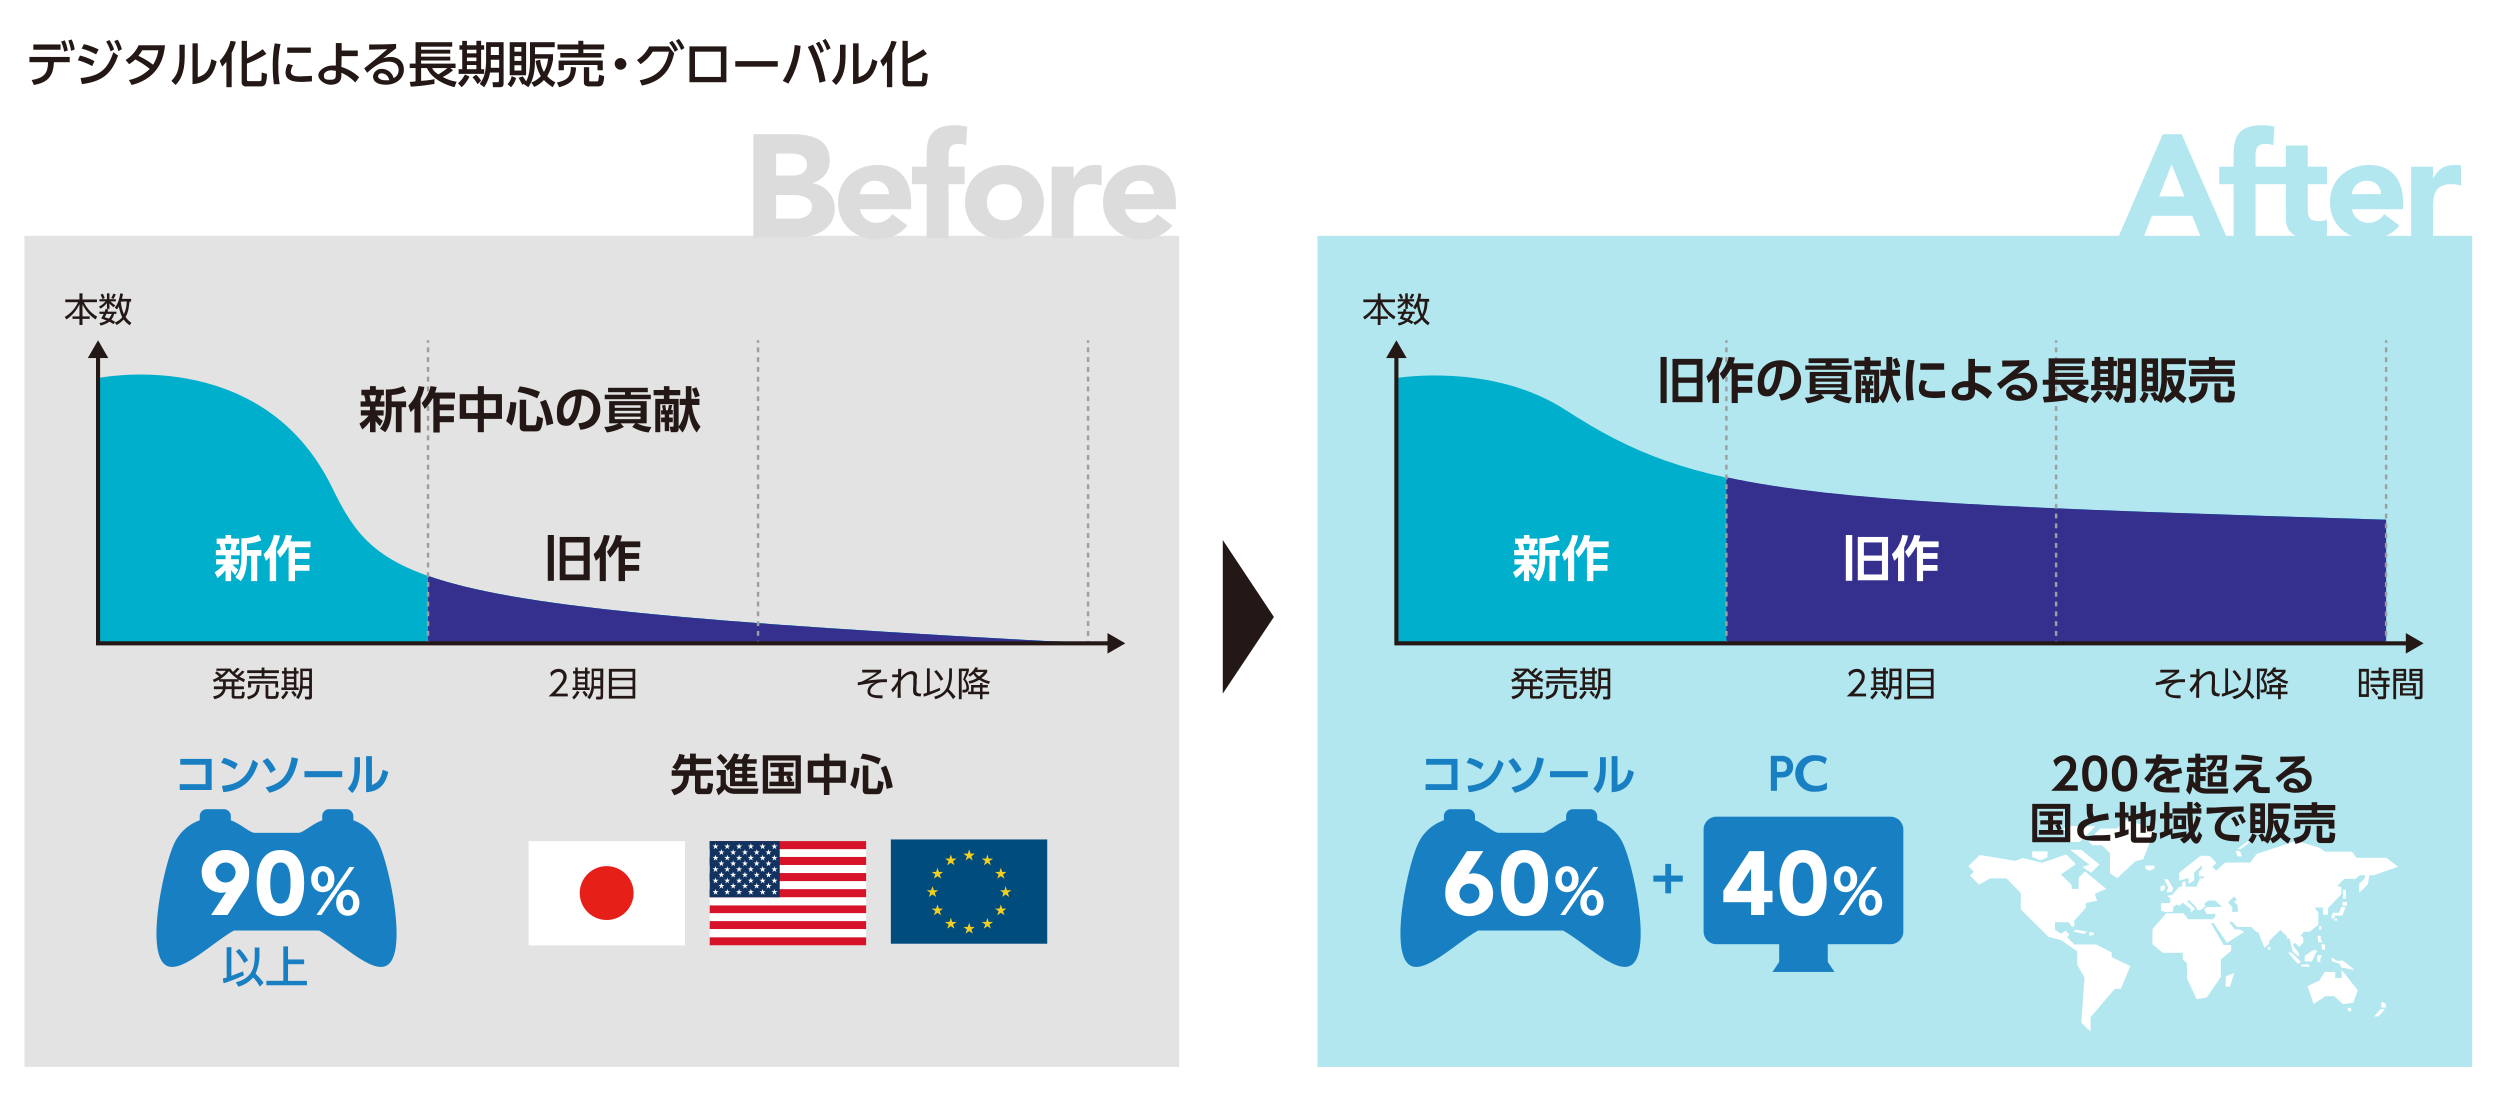 <svg xmlns="http://www.w3.org/2000/svg" width="900" height="395" viewBox="0 0 900 395">
  <defs>
    <style>
      .cls-1 {
        isolation: isolate;
      }

      .cls-2 {
        fill: #fff;
      }

      .cls-3 {
        fill: #b2e7f0;
      }

      .cls-4 {
        fill: #e3e3e3;
      }

      .cls-5 {
        fill: #231815;
      }

      .cls-6 {
        fill: #dcdcdc;
      }

      .cls-7 {
        fill: #00afcc;
      }

      .cls-8 {
        fill: #35308e;
      }

      .cls-10, .cls-11, .cls-9 {
        fill: none;
      }

      .cls-10, .cls-9 {
        stroke: #9e9e9f;
        stroke-width: 0.88px;
      }

      .cls-10 {
        stroke-dasharray: 1.76 1.76;
      }

      .cls-11 {
        stroke: #231815;
        stroke-width: 1.48px;
      }

      .cls-12 {
        fill: #004c7d;
      }

      .cls-13 {
        fill: #f4cf1f;
      }

      .cls-14 {
        fill: #d7132a;
      }

      .cls-15 {
        fill: #12335f;
      }

      .cls-16 {
        fill: #e61f19;
      }

      .cls-17, .cls-19 {
        fill: #187fc3;
      }

      .cls-17, .cls-18 {
        mix-blend-mode: multiply;
      }
    </style>
  </defs>
  <g class="cls-1">
    <g id="レイヤー_2" data-name="レイヤー 2">
      <g id="レイヤー_1-2" data-name="レイヤー 1">
        <rect class="cls-2" width="900" height="395"/>
        <rect class="cls-3" x="474.3" y="84.9" width="415.7" height="299.2"/>
        <rect class="cls-4" x="8.8" y="84.9" width="415.7" height="299.2"/>
        <g>
          <path class="cls-5" d="M11.4,28.8c4.8-.8,5.8-2.7,5.9-6.4H10.6V20.5H25.1v1.9H19.4c-.2,5.7-2.9,7.4-7.2,8.2ZM21.8,16v1.9H12V16Zm1.5-1.5a14.5,14.5,0,0,1,1.1,3.7l-1.3.4A15,15,0,0,0,22,15Zm2.5-.3a13.7,13.7,0,0,1,1.1,3.6l-1.3.5a22.4,22.4,0,0,0-1-3.7Z"/>
          <path class="cls-5" d="M33.2,23.8A22.8,22.8,0,0,0,28,21.7l.8-1.7A22.2,22.2,0,0,1,34,22ZM29,28.1c6.8-.7,9.7-3,11.8-9.3L42.5,20c-2.4,6.8-5.8,9.3-13,10.3Zm5.6-8.5a22.6,22.6,0,0,0-5.2-2.1l.8-1.6a25.8,25.8,0,0,1,5.3,1.9Zm4.8-5.2a17.9,17.9,0,0,1,1.7,3.4l-1.3.7A13.9,13.9,0,0,0,38.2,15Zm3-.1a16.8,16.8,0,0,1,1.5,3.4l-1.3.7a12.5,12.5,0,0,0-1.5-3.6Z"/>
          <path class="cls-5" d="M45.2,21.6a12.1,12.1,0,0,0,4.7-5.3h9.5c-.3,2.8-1.2,11.6-12,14.3l-1-1.8a14.6,14.6,0,0,0,7.5-4,29.3,29.3,0,0,0-5.2-3.4,12.1,12.1,0,0,1-2.2,1.7Zm6-3.5a10.7,10.7,0,0,1-1.4,2,27.7,27.7,0,0,1,5.3,3.2A13.2,13.2,0,0,0,57,18.1Z"/>
          <path class="cls-5" d="M66.5,20.3c0,6.2-1.7,8.7-3.3,10.3l-1.5-1.5c1.8-1.8,2.9-3.7,2.9-8.6V16.1h1.9Zm4.7,7.5c2-.7,4.1-1.5,4.9-6.5l1.9.8c-.8,3.6-2.4,7.7-8.7,8.2V15.6h1.9Z"/>
          <path class="cls-5" d="M81.5,22.2A19.7,19.7,0,0,1,80,24l-.9-2.1A16,16,0,0,0,83,14.7l1.9.3a17.5,17.5,0,0,1-1.5,4V31.4H81.5Zm7.4-7.5V21a29.9,29.9,0,0,0,5.7-3.3l1.3,1.7a35.2,35.2,0,0,1-7,3.5v5.6c0,.5,0,.7.7.7h3.8a.8.8,0,0,0,.7-.3,27.2,27.2,0,0,0,.1-2.8l1.9.5a10.8,10.8,0,0,1-.5,3.6,1.7,1.7,0,0,1-1.7.9H88.8A1.5,1.5,0,0,1,87,29.4V14.7Z"/>
          <path class="cls-5" d="M101,15.9a32.4,32.4,0,0,0-.8,8.1,33.5,33.5,0,0,0,.5,6.3H98.6a45.9,45.9,0,0,1-.4-6.1,41.1,41.1,0,0,1,.7-8.6Zm4.5,7.6a4.6,4.6,0,0,0-.8,2.3c0,1.5,1.7,1.7,3.4,1.7l4.2-.2v2l-3.3.2c-3,0-6.2-.3-6.2-3.4a6.1,6.1,0,0,1,.9-3.1Zm6.4-6.4V19h-8.5V17.1Z"/>
          <path class="cls-5" d="M122.9,24.1a16.3,16.3,0,0,1,6.4,3.7l-1.4,1.9a14.8,14.8,0,0,0-5-3.5v1c0,2.5-1.8,3.3-3.9,3.3s-4.4-1.7-4.4-3.4,2.4-3.5,5.1-3.5h1.2V15.5h2.1v2.7h5.8v2h-5.8Zm-2,1.4-1.5-.2c-1.3,0-2.8.6-2.8,1.9s.6,1.5,2.2,1.5,2.1-.3,2.1-1.8Z"/>
          <path class="cls-5" d="M142.6,17.4,137.9,21a9.3,9.3,0,0,1,2.7-.5c2.5,0,4.8,1.4,4.8,4.6s-2.9,5.4-6.4,5.4-4.7-1.4-4.7-3a3,3,0,0,1,3.2-2.7,4.4,4.4,0,0,1,4.2,3.3,3.1,3.1,0,0,0,1.8-2.9c0-1.3-.7-3-3.6-3s-5.2,1.7-7.7,4l-1.1-1.6c.5-.4,3.7-2.9,8.3-6.9l-6.5.2V16c4.2,0,5.9,0,9.7-.2Zm-5.2,9a1.2,1.2,0,0,0-1.3,1c0,.8.9,1.5,2.8,1.5h1.2A2.8,2.8,0,0,0,137.4,26.4Z"/>
          <path class="cls-5" d="M147.5,29.5l2.1-.2V24.5h-2.1V22.9h2.1V15.2h13.2v1.6H151.6v1.1h10.5v1.4H151.6v1.1h10.5v1.4H151.6v1.1H164v1.6h-1.9l1,.8a18.1,18.1,0,0,1-3.7,2.4,13.9,13.9,0,0,0,5,1.7l-.8,2c-2.9-.8-7.9-2.6-9.9-6.9h-2.1v4.6a29.9,29.9,0,0,0,4.8-.6v1.7a72.2,72.2,0,0,1-8.5,1Zm8.1-5c.2.5.6,1.2,2.2,2.3a32.9,32.9,0,0,0,3.3-2.3Z"/>
          <path class="cls-5" d="M169,27.6a12.5,12.5,0,0,1-2.8,3.8L164.9,30a11.7,11.7,0,0,0,2.5-3.2Zm-2.6-12.9h1.7v1.6h3.4V14.7h1.7v1.6h1.1v1.6h-1.1v7h1.1v1.7h-9.2V24.9h1.3v-7h-1V16.3h1Zm1.7,3.2v1.3h3.4V17.9Zm0,2.8V22h3.4V20.7Zm0,2.7v1.5h3.4V23.4Zm3.3,3.5a7.6,7.6,0,0,1,1.8,2.2l-1.3,1.2a13,13,0,0,0-1.8-2.5Zm8.2-.8h-3.2a13.4,13.4,0,0,1-2.1,5.3l-1.6-1.2c1.3-1.8,2.3-3.5,2.3-9.2V15.2h6.3V30c0,1.4-.9,1.4-1.5,1.4h-2.3l-.2-1.8H179a.5.5,0,0,0,.6-.6Zm-2.9-4.6v2.9h3V21.5Zm0-4.6v2.9h2.9V16.9Z"/>
          <path class="cls-5" d="M185.8,28.1a8.4,8.4,0,0,1-1.8,3.3l-1.3-1.1a5.8,5.8,0,0,0,1.5-2.9Zm-2.3-12.9h5.9V27.1h-5.9Zm1.7,1.7v1.7h2.5V16.9Zm0,3.3v1.7h2.5V20.2Zm0,3.3v1.9h2.5V23.5Zm3.4,6.8.2-.2-.8.4c-.3-.7-.4-.8-1.3-2.5l1.5-.5a14,14,0,0,1,1.2,1.8c1.3-2.3,1.4-5.8,1.4-7.1v-7h8.9V17h-7.1v2.5h6.5v1.8a17.4,17.4,0,0,1-2.1,6.1,9.4,9.4,0,0,0,2.9,2.2l-.9,1.8a16.2,16.2,0,0,1-3.2-2.6,10,10,0,0,1-3.5,2.5l-1-1.6a9,9,0,0,0,3.4-2.3,15.5,15.5,0,0,1-1.9-5.5l1.7-.4a10.4,10.4,0,0,0,1.3,4.4,11,11,0,0,0,1.5-4.8h-4.7c0,4.5-.5,7.5-2.4,10.3Z"/>
          <path class="cls-5" d="M207.4,24.3c-.3,4.4-1.8,5.9-6.1,7.1l-.8-1.7c3.4-.8,5-1.7,5-5.6ZM200.7,16h7.5V14.7H210V16h7.5v1.8H210v1.3h6.5v1.6H201.7V19.1h6.5V17.8h-7.5Zm.4,5.8H217v3.5h-1.9V23.4H203v1.9h-1.9Zm16.4,5.6a10,10,0,0,1-.4,2.6,1.7,1.7,0,0,1-1.5,1.1h-3.7c-.6,0-1.7-.2-1.7-1.4V24.2h1.9v4.7c0,.3,0,.4.3.4H215a.4.4,0,0,0,.4-.4c.1-.4.2-1.7.3-2Z"/>
          <path class="cls-5" d="M225.5,23a2.1,2.1,0,0,1-2.1,2.1,2.1,2.1,0,1,1,0-4.2A2.2,2.2,0,0,1,225.5,23Z"/>
          <path class="cls-5" d="M230.3,28.9c7-1.3,9.5-5.3,10.5-10.3H235a14.5,14.5,0,0,1-4.4,4.5l-1.3-1.5a12,12,0,0,0,4.4-4.9h7.1l1.9,2.5c-1.1,4.6-3.2,9.9-11.6,11.6ZM242,14.7a16.1,16.1,0,0,1,2.1,3.2l-1.2.8a12.1,12.1,0,0,0-2-3.3Zm2.4-.7a13.2,13.2,0,0,1,2,3.3l-1.2.7a15.7,15.7,0,0,0-1.9-3.3Z"/>
          <path class="cls-5" d="M261.5,16.7V29.6H248.2V16.7Zm-2,1.9h-9.3v9.1h9.3Z"/>
          <path class="cls-5" d="M280,22v2H264.7V22Z"/>
          <path class="cls-5" d="M288.2,16.5a30.4,30.4,0,0,1-4.4,13.6l-2-1a27.9,27.9,0,0,0,4.3-12.9ZM295,29.8a42,42,0,0,0-4.2-12.9l1.9-.8a44.6,44.6,0,0,1,4.5,13.1ZM294.9,15a13.5,13.5,0,0,1,1.7,3.4l-1.2.7a14.2,14.2,0,0,0-1.7-3.5Zm2.3-1a15.3,15.3,0,0,1,1.8,3.4l-1.3.7a15.8,15.8,0,0,0-1.6-3.5Z"/>
          <path class="cls-5" d="M304.4,20.3c0,6.2-1.8,8.7-3.4,10.3l-1.5-1.5c1.8-1.8,2.9-3.7,2.9-8.6V16.1h2Zm4.7,7.5c1.9-.7,4.1-1.5,4.9-6.5l1.9.8c-.9,3.6-2.4,7.7-8.8,8.2V15.6h2Z"/>
          <path class="cls-5" d="M319.3,22.2c-.7,1-1,1.3-1.4,1.8l-1-2.1a16.2,16.2,0,0,0,4-7.2l1.9.3a28.6,28.6,0,0,1-1.6,4V31.4h-1.9Zm7.5-7.5V21a33.8,33.8,0,0,0,5.6-3.3l1.3,1.7a32,32,0,0,1-6.9,3.5v5.6c0,.5,0,.7.7.7h3.8c.4,0,.6-.2.6-.3s.2-2.5.2-2.8l1.9.5a20.8,20.8,0,0,1-.5,3.6,1.7,1.7,0,0,1-1.8.9h-5c-.6,0-1.8,0-1.8-1.7V14.7Z"/>
        </g>
        <polygon class="cls-5" points="440.2 249.7 440.2 194.4 458.6 222.1 440.2 249.7"/>
        <g>
          <path class="cls-6" d="M271.2,48.3h13.9c6.5,0,13.6,1.4,13.6,9.5,0,4.1-2.5,7-6.4,8.2h0a9,9,0,0,1,8.2,9.1c0,7.8-7.4,10.4-14,10.4H271.2Zm8.2,14.9h5.9c2.6,0,5.2-1,5.2-4s-2.9-3.9-5.5-3.9h-5.6Zm0,15.5h7.4c2.6,0,5.5-1.2,5.5-4.4s-4-4.1-6.7-4.1h-6.2Z"/>
          <path class="cls-6" d="M326.7,81.2a13.9,13.9,0,0,1-10.8,5c-7.9,0-14.2-5.2-14.2-13.4s6.3-13.4,14.2-13.4S328,64.6,328,72.8v2.5H309.6a5.9,5.9,0,0,0,6,4.9,6.6,6.6,0,0,0,5.6-3.1ZM320,69.9a4.7,4.7,0,0,0-4.8-4.8,5.2,5.2,0,0,0-5.6,4.8Z"/>
          <path class="cls-6" d="M333.6,66.3h-5.3V60h5.3V55.5c0-5.6,1.4-10.4,10-10.4a18,18,0,0,1,4.6.5l-.4,6.7a7.5,7.5,0,0,0-2.6-.5c-2.5,0-3.7.8-3.7,4.1V60h5.8v6.3h-5.8V85.6h-7.9Z"/>
          <path class="cls-6" d="M361.6,59.4c7.9,0,14.2,5.2,14.2,13.4s-6.3,13.4-14.2,13.4S347.4,81,347.4,72.8,353.7,59.4,361.6,59.4Zm0,19.9c4,0,6.3-2.7,6.3-6.5s-2.3-6.5-6.3-6.5-6.3,2.7-6.3,6.5S357.7,79.3,361.6,79.3Z"/>
          <path class="cls-6" d="M378.6,60h7.9v4.1h.1c1.7-3.1,3.9-4.7,7.4-4.7a10.6,10.6,0,0,1,2.6.2v7.2a12.7,12.7,0,0,0-3.4-.5c-6,0-6.7,3.5-6.7,8.6V85.6h-7.9Z"/>
          <path class="cls-6" d="M422.1,81.2a13.9,13.9,0,0,1-10.8,5c-7.9,0-14.2-5.2-14.2-13.4s6.3-13.4,14.2-13.4,12,5.2,12,13.4v2.5H405a5.8,5.8,0,0,0,5.9,4.9,6.8,6.8,0,0,0,5.7-3.1Zm-6.7-11.3a4.7,4.7,0,0,0-4.8-4.8,5.2,5.2,0,0,0-5.6,4.8Z"/>
        </g>
        <g>
          <path class="cls-5" d="M852.8,240.8v10.1h-3.6V240.8Zm-.9,1h-1.8v3.5h1.8Zm0,4.4h-1.8v3.7h1.8Zm7.1,4.5a.9.9,0,0,1-1,1h-1.9l-.2-1h1.8c.2,0,.3,0,.3-.2v-3.2h-4.6v-.9H858V245h-4.7v-1h3v-1.6h-2.6v-.9h2.6v-1.2h1v1.2h2.6v.9h-2.6V244h3v1H859v1.4h1.2v.9H859Zm-3.6-.4a12,12,0,0,0-1.7-2.1l.8-.5a6.7,6.7,0,0,1,1.7,2Z"/>
          <path class="cls-5" d="M866.2,240.8v4.3h-3.6v6.6h-1V240.8Zm-.9.8h-2.7v.9h2.7Zm0,1.7h-2.7v.9h2.7Zm4.4,7.1H864v-4.5h5.7Zm-1-3.7H865v1.1h3.7Zm0,1.8H865v1.1h3.7Zm3.4,2.2c0,.3,0,1-.9,1h-1.8l-.2-.9h1.6c.2,0,.3-.1.3-.4v-5.3h-3.7v-4.3h4.7Zm-1-9.1h-2.7v.9h2.7Zm0,1.7h-2.7v.9h2.7Z"/>
        </g>
        <g>
          <path class="cls-3" d="M778.6,48.3h6.8l16.3,37.3h-9.3l-3.2-7.9H774.7l-3.1,7.9h-9.1Zm3.2,10.9-4.5,11.5h9.1Z"/>
          <path class="cls-3" d="M804.1,66.3h-5.2V60h5.2V55.5c0-5.6,1.4-10.4,10-10.4a18.3,18.3,0,0,1,4.7.5l-.4,6.7a8,8,0,0,0-2.6-.5c-2.5,0-3.8.8-3.8,4.1V60h5.9v6.3H812V85.6h-7.9Z"/>
          <path class="cls-3" d="M837.7,66.3h-6.9v8.6c0,2.7.3,4.7,3.7,4.7.9,0,2.6-.1,3.2-.7v6.5a14.7,14.7,0,0,1-5.5.8c-5.3,0-9.3-2.1-9.3-7.7V66.3h-5.1V60h5.1V52.4h7.9V60h6.9Z"/>
          <path class="cls-3" d="M863.8,81.2a13.7,13.7,0,0,1-10.8,5c-7.9,0-14.2-5.2-14.2-13.4s6.3-13.4,14.2-13.4,12.1,5.2,12.1,13.4v2.5H846.7a5.9,5.9,0,0,0,6,4.9,6.6,6.6,0,0,0,5.6-3.1Zm-6.6-11.3a4.8,4.8,0,0,0-4.9-4.8,5.2,5.2,0,0,0-5.6,4.8Z"/>
          <path class="cls-3" d="M868,60h7.9v4.1h.1c1.7-3.1,3.9-4.7,7.4-4.7a10.6,10.6,0,0,1,2.6.2v7.2a12.6,12.6,0,0,0-3.3-.5c-6,0-6.8,3.5-6.8,8.6V85.6H868Z"/>
        </g>
        <g>
          <g>
            <polygon class="cls-2" points="751.4 335.4 750.3 336.2 746.4 335.4 747.3 334.7 751.4 335.4"/>
            <polygon class="cls-2" points="753.3 335.6 754 336.5 752.2 336.9 752.1 335.6 753.3 335.6"/>
            <path class="cls-2" d="M829.2,339.3l-1.5,1.6-1.5-1.5-.8.8,2.2,2.9v1.4l-2.2-1.9-1.2-4.8h-.9V337l-2.4-2.2-4,3.9v1l-1.7,1.5-2.2-5.6h-.6l-2-1.9h-5l-1.8-1.8h-1.2l2.2,2.7h1.7l1.6.9-6.2,3.9-4.8-7.1h-1l4.6,7.9h2.7v2.1l-3.7,3.1v6.3l-5.1,7.4-3.6.6-3.5-7.5v-5.5l-1.5-1.2v-2.5h-7.2l-3.7-3.1v-5.4l4.9-5.7h6.3l1.6,2.1h8.9l.9-.9v-1h-3.2l-.8-1.7.9-.8H800l-2.6-2.3h-2.5l-1.5,1.3.6.6-1.7,1.5h-1.5v-.9L788,324l-.6.5,2.8,2.6-1.5,1.5v-1.4l-3-2.3-1.1,1.2-.9-.5-1.4.9v1.7l-2.4.2-1.9-.5v-2.8h3.3v-1.7l-1.1-.9,1.8-.4,2.6-2.9h1v-1.6l1.2-.3v1.9h3.9l1.3-3h1.4v-.7h-1.8v-1.7l1.1-1v-1.3l-2.8,2.6V317l-2,1.2v-2.1l-3.4.9v-2.8l7.7-6.1h3.2l2.5,2.5-1.5,1.5,1.5,1.3,3.2-2.9h9l2.3-3.1,14.3-4.7,8.3,2.5,2,1.4h9.7l1.6,2.2H859l4.3,3.2-8.7,3.1H853l-.6,3.3-3.1,3v-3.3l1.9-1.7.3-1.3h-2l-1.6,1.3h-4l-2.5,2.6,1.5.4v2.5l-4.8,5v2.4h-1.8v-2.6h-3.1l1.4,1.8v4.4l-3.1,2.5h-2l-1.3,1.3,1,1v1.6M805.6,326l-1.3-1.3,1-.9-1.1-1.1-2.1,2.2,1.5,1.6v1.8h2Z"/>
            <polygon class="cls-2" points="832.9 361.4 830.7 355 835 353 836.9 349.9 840.7 349.9 840.7 352.1 843 352.1 843 349.2 848.8 356.5 847.2 361 843.5 361.5 840.3 358.6 837.2 358.6 832.9 361.4"/>
            <polygon class="cls-2" points="858.9 362.7 858.9 361.3 857.3 360.6 857.3 362.7 858.9 362.7"/>
            <polygon class="cls-2" points="817.3 341.9 817.3 341 816.4 341 816.4 341.9 817.3 341.9"/>
            <polygon class="cls-2" points="846.4 364.1 846.4 362.8 845 362.8 845.6 364.1 846.4 364.1"/>
            <polygon class="cls-2" points="856.3 365.9 858.6 363.3 857 363.3 854.7 365.9 856.3 365.9"/>
            <polygon class="cls-2" points="832.3 346.1 834.2 342.1 832.6 342.1 829.7 344.1 829.7 346.1 832.3 346.1"/>
            <polygon class="cls-2" points="836.2 339.2 835.5 338.3 835.5 336.9 834.3 336.9 834.6 339.2 836.2 339.2"/>
            <polygon class="cls-2" points="837 342.1 837 340.2 835.8 339.7 835.8 341.6 837 342.1"/>
            <polygon class="cls-2" points="805.4 305.7 809.1 302.9 810.3 302.9 806.6 305.7 805.4 305.7"/>
            <polygon class="cls-2" points="805.5 308.3 804.8 306.4 806.4 306.4 807.1 308.3 805.5 308.3"/>
            <polygon class="cls-2" points="835.3 346.5 835.3 345.2 835.9 343.9 834.2 343.9 834.2 346.1 835.3 346.5"/>
            <polygon class="cls-2" points="843.3 329.6 844.4 326.5 842.8 326.5 842.1 328.6 839.7 328.6 839.7 329.6 843.3 329.6"/>
            <polygon class="cls-2" points="802.8 355.2 804.3 350.2 801.3 351.5 801.2 355.2 802.8 355.2"/>
            <rect class="cls-2" x="843.3" y="324.7" width="1.6" height="1.34"/>
            <rect class="cls-2" x="834.6" y="334" width="0.8" height="1.23" transform="translate(-0.9 2.3) rotate(-0.2)"/>
            <polygon class="cls-2" points="844.5 323.6 844.5 320.3 843.5 320.3 843.5 323.6 844.5 323.6"/>
            <rect class="cls-2" x="839.1" y="330" width="1.1" height="1.23" transform="translate(-0.9 2.3) rotate(-0.2)"/>
            <rect class="cls-2" x="840.7" y="330" width="0.9" height="0.76" transform="translate(-1.4 3.6) rotate(-0.2)"/>
            <polygon class="cls-2" points="827.2 347 823.7 342.9 824.9 342.9 828.4 346.3 827.2 347"/>
            <polygon class="cls-2" points="831.6 348 831.1 347.2 828.2 347.2 828.7 348 831.6 348"/>
            <polygon class="cls-2" points="842.4 347 842.8 348.3 847.7 349.2 843.4 345.8 841.3 345.9 839.4 344.7 839.4 346 842.4 347"/>
            <polygon class="cls-2" points="712.7 307.8 708.6 311.8 710.6 313.8 709.2 315.2 712.5 318.5 716.4 316.2 722.3 316.2 727.5 321.5 727.5 327.4 737.5 337.3 742.1 338.5 747.8 342.5 747.8 347.3 750.4 351.9 749.3 368.2 752.6 371.4 752.6 366.2 761.3 356 763.5 356 766.9 347.8 760.2 344.6 760.2 342.9 754.6 340 746.7 340 744.1 337.3 745 336.4 743.6 335.1 742 336.1 739.8 334.8 739.8 332 744.7 332 746 333.8 746.9 333.2 746.6 331.6 750.9 326.8 750.9 325.1 755 324.2 754.1 321.8 758.2 320 750.6 313.7 748.3 316 748.3 320 745.8 320 745.8 318.6 741.9 314.8 747.3 311.1 743.9 307.6 735.1 310.6 728.2 308.9 725.5 309.9 712.7 307.8"/>
            <polygon class="cls-2" points="779.8 321.2 781.7 321.2 782.4 319.9 780.4 316.5 779.1 316.5 780.6 319.6 779.8 321.2"/>
            <polygon class="cls-2" points="779.3 318.6 779.3 320.3 777.8 320.9 777.8 319.2 779.3 318.6"/>
            <polygon class="cls-2" points="772.3 311.6 775.6 311.6 775.6 312.7 773.8 313.5 772.3 312.7 772.3 311.6"/>
            <polygon class="cls-2" points="754.4 297.4 743.9 297.4 742.6 298.7 745.6 300 743.4 303.1 748.7 303.1 754.4 297.4"/>
            <polygon class="cls-2" points="749.2 305.9 745.2 305.9 752.2 311.3 749.6 312.1 752.8 314.2 755.8 311.2 749.2 305.9"/>
            <polygon class="cls-2" points="731.6 306.5 731.6 308.5 734.5 309.7 737.1 308.6 737.1 306.5 731.6 306.5"/>
            <polygon class="cls-2" points="765.3 295.2 762.1 298.3 756.1 298.3 751.7 302.7 753.3 304.3 756.7 304.3 759.6 307.1 759.6 314.4 762.2 316.1 768.7 310.1 771.6 309.3 775.7 298.4 765.3 295.2"/>
          </g>
          <g>
            <path class="cls-5" d="M748,282.7v2h-9.6a55.7,55.7,0,0,0,4.5-4.9c2-2.3,2.3-3.1,2.3-4a1.8,1.8,0,0,0-1.9-1.9c-1.8,0-2.8,1.7-3.1,2.2l-1-2.2a5.1,5.1,0,0,1,4.1-2c2.1,0,4.1,1.2,4.1,3.8s-.9,3.3-4.2,7Z"/>
            <path class="cls-5" d="M749.6,278.4a9.1,9.1,0,0,1,1-4.7,4,4,0,0,1,3.5-1.8c4.5,0,4.5,5.4,4.5,6.5s0,6.6-4.5,6.6S749.6,279.6,749.6,278.4Zm6.8,0c0-2.7-.6-4.5-2.3-4.5s-2.3,2-2.3,4.5.6,4.5,2.3,4.5S756.4,281,756.4,278.4Z"/>
            <path class="cls-5" d="M760.3,278.4a8.1,8.1,0,0,1,1.1-4.7,3.8,3.8,0,0,1,3.4-1.8c4.6,0,4.6,5.4,4.6,6.5s0,6.6-4.6,6.6S760.3,279.6,760.3,278.4Zm6.8,0c0-2.7-.6-4.5-2.3-4.5s-2.3,2-2.3,4.5.7,4.5,2.3,4.5S767.1,281,767.1,278.4Z"/>
            <path class="cls-5" d="M784.3,273.2V275h-6.7a8.9,8.9,0,0,1-.8,1.7,4.3,4.3,0,0,1,2.2-.7,2.3,2.3,0,0,1,2.4,1.6l3.7-1.3.5,2a31.4,31.4,0,0,0-3.8,1.1v2.7h-2a5.8,5.8,0,0,0,0-1.9c-1.6.7-2.3,1.4-2.3,2.1s1.4,1.2,3.1,1.2a38.3,38.3,0,0,0,4-.2v2h-3.5c-2.3,0-5.8-.1-5.8-2.8s2.7-3.5,4.2-4.2c-.1-.3-.3-.7-1.2-.7a4,4,0,0,0-2.8,1.4,22.6,22.6,0,0,1-2.1,2.8l-1.5-1.5a13.3,13.3,0,0,0,3.5-5.4h-2.9v-1.8h3.5c.1-.6.2-.9.3-1.6l2.1.2a5.8,5.8,0,0,1-.3,1.4Z"/>
            <path class="cls-5" d="M789.7,278.8a21.3,21.3,0,0,1-.1,2.2,3.7,3.7,0,0,0,.7,1v-4.1h-3v-1.8h3v-1.5h-2.6v-1.8h2.6v-1.5h1.8v1.5H794v1.8h-1.9v1.5h2.2v1.8h-2.2v1.5H794v1.8h-1.9v2.2a6.4,6.4,0,0,0,2.7.5h7.4l-.2,1.8h-7.2c-2,0-3.9-.2-5.5-2.5a9.6,9.6,0,0,1-1,2.9l-1.3-1.6a15,15,0,0,0,1-5.8Zm12.1-6.9c-.1,2.5-.1,4-.4,4.6s-.3.9-1.5.9h-1.6l-.3-1.7h1.2c.7,0,.8-.2.8-2.2h-1.7a6,6,0,0,1-2.9,4.3l-1.1-1.6a3.8,3.8,0,0,0,2.3-2.7h-2.2v-1.6Zm-.3,6.1v5.2h-6.7V278Zm-4.9,1.5v2.1h3v-2.1Z"/>
            <path class="cls-5" d="M814.1,275.3v1.6l-3.2,2.6h.7c1.4,0,1.4,1.2,1.4,2v.6c0,1.1.1,1.3,2.2,1.3h1.9v2.1h-2.2c-1.8,0-3.8,0-3.8-2.4v-.9c0-.6,0-1.1-.8-1.1a2.6,2.6,0,0,0-1.7.8,41.1,41.1,0,0,0-3.4,3.6l-1.4-1.6c.2-.3,2.4-2.3,3-2.9a53.6,53.6,0,0,1,4.2-3.7h-6.2v-2Zm.1-.8a28.4,28.4,0,0,0-7.4-1l.2-1.8a37.5,37.5,0,0,1,7.5.9Z"/>
            <path class="cls-5" d="M829.7,273.9c-.9.5-2.6,1.9-3.8,2.8l2-.3a4,4,0,0,1,4.3,4.2c0,3-2.4,4.8-5.8,4.8s-4.3-1.3-4.3-2.7a2.7,2.7,0,0,1,3-2.5,4.2,4.2,0,0,1,3.8,2.8,2.8,2.8,0,0,0,1.2-2.4c0-1.4-.9-2.5-3.1-2.5s-4.2,1.4-6.6,3.6l-1.2-1.7c.6-.5,3.4-2.6,7-5.8l-5.3.2v-2c3.5,0,5,0,8.8-.2Zm-4.7,7.9a1,1,0,0,0-1,.8c0,.7.9,1.2,2.2,1.2h1C826.8,282.5,826.1,281.8,825,281.8Z"/>
            <path class="cls-5" d="M745.3,289.4v13.8H731.6V289.4Zm-1.9,1.8h-10v10.2h10Zm-2.1,7.6h1.5v1.7H734v-1.7h3.3v-2h-2.8v-1.5h2.8v-1.6h-3.1v-1.6h8.5v1.6h-3.6v1.6h3.3v1.5h-.9a6.8,6.8,0,0,1,.7,1.7Zm-.6-2h-1.6v2h1.6a6.7,6.7,0,0,0-.8-1.7Z"/>
            <path class="cls-5" d="M759.2,295.1c-1.3.1-9.1,1-9.1,4s1.8,1.6,4.5,1.6a48.9,48.9,0,0,0,5.1-.2v2.2h-4.5c-2.7,0-7.4,0-7.4-3.6s3-4,4-4.5c-.6-1-.6-2.2-.6-5.2h2.3a9.2,9.2,0,0,0-.1,1.8,5.8,5.8,0,0,0,.4,2.7,30.5,30.5,0,0,1,5.1-1.1Z"/>
            <path class="cls-5" d="M766.1,294.3h-1v4.6l1.2-.4v1.8a29.5,29.5,0,0,1-4.8,1.5l-.3-2,1.9-.4v-5.1h-1.7v-1.8h1.7v-3.8h1.9v3.8h1.3v1.3l.7-.2V290H769v3.1l1.6-.4v-4h1.9v3.5l3.5-.9a35.1,35.1,0,0,1-.3,6.4,1.4,1.4,0,0,1-1.5,1.6H773l-.3-2h.8c.3,0,.4,0,.5-.4a16.2,16.2,0,0,0,.2-3.2l-1.7.5v5.6h-1.9v-5.1l-1.6.4v6c0,.3.1.4.4.4h4.5c.5,0,.7,0,.8-2l1.8.5c-.1,2.2-.6,3.4-1.9,3.4h-6c-1.2,0-1.5-.7-1.5-1.4v-6.4l-.8.2Z"/>
            <path class="cls-5" d="M781.4,300.3l-3.7,1.7-.2-2.2,1.6-.5v-4.6h-1.5v-1.9h1.5v-4.1H781v4.1h1.1V291h5.3v-2.3h1.9V291h1.8a17.8,17.8,0,0,0-1.4-1.4l1.2-1a12.7,12.7,0,0,1,1.6,1.5l-1,.9h1v1.9h-3.2c.1,1.9.1,2.5.2,4.1a10.1,10.1,0,0,0,1.1-3.3l1.7.7a16.1,16.1,0,0,1-2.3,5.4c.1.5.5,1.6.8,1.6s.2-.3.2-.4a7.2,7.2,0,0,0,.6-1.7l1.2,1.4c-.8,2.4-1.4,3-2.2,3s-1.7-1.2-2-2.1a8.5,8.5,0,0,1-2.4,2.1l-1.4-1.5,1.4-.9c-.6.1-2.8.6-4.5.8Zm5.7.1a3.2,3.2,0,0,0,.9-1c-.3-2.2-.4-4.1-.5-6.5h-5.4v1.8H781v3.9l1.1-.5v1.8l-.2.2,5.2-.8Zm-.1-6.8v4.9h-4.5v-4.9Zm-2.9,1.5V297h1.3v-1.9Z"/>
            <path class="cls-5" d="M807.7,292.2h-1.4a5.5,5.5,0,0,0-1.8.2c-2.2.6-5,3-5,5.4s1,2.8,5.8,2.8h1l-.3,2.3c-3,0-8.7-.1-8.7-4.8,0-2.9,2.5-4.8,3.9-5.7l-6.8.6v-2.3h3.3c3.8-.3,6.8-.3,10-.4Zm-3.2,1.7a12.4,12.4,0,0,1,1.7,3l-1.3.7a11.1,11.1,0,0,0-1.7-3Zm2.2-1a16,16,0,0,1,1.8,2.9l-1.3.8a16.9,16.9,0,0,0-1.7-3Z"/>
            <path class="cls-5" d="M812.4,300.7a9.8,9.8,0,0,1-1.6,3l-1.4-1.2a5.7,5.7,0,0,0,1.4-2.5Zm-2.3-11.5h5.3v10.7h-5.3Zm1.8,1.8v1.2h1.8V291Zm0,2.8v1.3h1.8v-1.3Zm0,2.9v1.4h1.8v-1.4Zm5.4,5.4a11.4,11.4,0,0,1-.9,1.6l-1.4-1-.8.3a7.2,7.2,0,0,0-1.2-2.3l1.4-.7a12.8,12.8,0,0,1,1,1.5,13,13,0,0,0,1.1-5.8v-6.5h8v1.9h-6.1V293h5.5a11.2,11.2,0,0,1-1.7,7,7.9,7.9,0,0,0,2.5,1.9l-1,1.8a12.9,12.9,0,0,1-2.7-2.2,9.4,9.4,0,0,1-2.8,2.1Zm2.6-2.1a11.1,11.1,0,0,1-1.5-4.2,16.1,16.1,0,0,1-1.1,6.1A10.4,10.4,0,0,0,819.9,300Zm-1.5-5.2v.7l1.6-.4a9.5,9.5,0,0,0,1.1,3.4,9.3,9.3,0,0,0,1-3.7Z"/>
            <path class="cls-5" d="M831.9,297.3c-.1,4.2-2,5.7-5.5,6.5l-.8-2c2.9-.7,4.3-1.3,4.3-4.5Zm-6.1-7.5h6.4v-1h2v1h6.5v1.9h-6.5v.9h5.7v1.7H826.6v-1.7h5.6v-.9h-6.4Zm.3,5.3h14.3v3.2h-2.1v-1.6H828.1v1.6h-2Zm14.6,4.9c-.1,1.8-.2,3.5-1.7,3.5h-3.5a1.3,1.3,0,0,1-1.5-1.4v-4.8h2v3.9c0,.3.1.4.4.4h1.8c.3,0,.5-.3.5-2Z"/>
          </g>
        </g>
        <path class="cls-7" d="M391.7,231.6C147.9,218.7,136.9,211,119.4,175.2c-25.2-51.3-84.1-39.1-84.1-39.1v95.5Z"/>
        <path class="cls-8" d="M154.1,231.6H391.7c-144-7.6-206.7-13.4-237.6-24.3Z"/>
        <g>
          <path class="cls-5" d="M28.6,107.8v-2.2h1.1v2.2h5.2v1H30.2A11.7,11.7,0,0,0,35,114l-.6,1a13,13,0,0,1-4.7-5.5v4.4h2.6v.9H29.7V117H28.6v-2.2H26.1v-.9h2.5v-4.4a12.7,12.7,0,0,1-4.7,5.5l-.6-.9a11.7,11.7,0,0,0,4.8-5.3H23.5v-1Z"/>
          <path class="cls-5" d="M35.8,108.5v-.8h2.7v-2.1h.9v2.1h2.3v.8H39.8a7.9,7.9,0,0,0,1.7,1.4l-.6.7a6.7,6.7,0,0,1-1.5-1.4v2h-.9v-2.1a8.2,8.2,0,0,1-2.3,2l-.6-.7a7.5,7.5,0,0,0,2.4-1.9Zm3.2,2.9-.3.8h3.2v.8h-.8a6.3,6.3,0,0,1-1,2.1l1.3.7-.5.9-1.5-.9a9.2,9.2,0,0,1-3.2,1.4l-.4-.9a8.8,8.8,0,0,0,2.6-.9l-2-.8a6.9,6.9,0,0,0,.9-1.6H35.8v-.8h1.9a9.3,9.3,0,0,0,.3-1Zm-2.1-3.7a12.8,12.8,0,0,0-.7-1.6l.8-.4a8.5,8.5,0,0,1,.7,1.6Zm1.4,5.3a6.4,6.4,0,0,1-.6,1.2l1.5.5a5.3,5.3,0,0,0,1-1.7Zm1.7-5.7a7.6,7.6,0,0,0,.8-1.6l.9.3-.8,1.6Zm7.2.3v1h-.6c-.1.7-.2,3.6-1.4,5.5a7.9,7.9,0,0,0,2.1,2.1l-.6.9a8.2,8.2,0,0,1-2.2-2.1,8.9,8.9,0,0,1-2.5,2l-.7-.9a6,6,0,0,0,2.7-1.9,12.9,12.9,0,0,1-1.2-3.9,4.2,4.2,0,0,1-.7,1.1l-.8-.7c.5-.5,1.5-1.9,2-5.1l1,.2-.4,1.8Zm-3.6,1h-.1a14.8,14.8,0,0,0,1.1,4.5,10.5,10.5,0,0,0,1-4.6Z"/>
        </g>
        <g>
          <path class="cls-5" d="M204.4,249.7v1h-6.9c.7-.7,2.1-2,3.4-3.5s1.9-2.5,1.9-3.5a1.7,1.7,0,0,0-1.8-1.8,3.1,3.1,0,0,0-2.5,1.7l-.4-1.3a3.6,3.6,0,0,1,2.9-1.5,2.8,2.8,0,0,1,3,2.8,4.3,4.3,0,0,1-1.3,3,35,35,0,0,1-2.7,3.1Z"/>
          <path class="cls-5" d="M206,251a6.6,6.6,0,0,0,1.7-2.3l.9.4a7.6,7.6,0,0,1-2,2.7Zm2-10.7v1.3h2.6v-1.3h.9v1.3h.8v.9h-.8v5h.8v.9h-6.2v-.9h1v-5h-.8v-.9h.8v-1.3Zm2.6,2.2H208v1.1h2.6Zm0,1.9H208v1.2h2.6Zm0,2H208v1.1h2.6Zm.3,4.5-1.2-1.7.6-.5a5.1,5.1,0,0,1,1.3,1.5Zm6.2,0c0,.7-.4.9-1,.9h-1.5v-1h1.3c.2,0,.3-.1.3-.4v-2.5h-2.4a8,8,0,0,1-1.5,3.8l-.9-.7c1.1-1.4,1.6-2.5,1.6-5.7v-4.6h4.2Zm-1-6.1h-2.3V247h2.3Zm0-3.2h-2.3v2.3h2.3Z"/>
          <path class="cls-5" d="M228.7,240.8v10.7h-9.5V240.8Zm-8.4,3.2h7.4v-2.2h-7.4Zm0,.9v2.3h7.4v-2.3Zm0,3.2v2.4h7.4v-2.4Z"/>
        </g>
        <g>
          <path class="cls-5" d="M317.2,241.1v.9a31.5,31.5,0,0,1-4.8,3,51.3,51.3,0,0,1,6.9-.5v1.1h-1.6a4.8,4.8,0,0,0-2.2.5c-1,.6-2.2,1.6-2.2,2.7s.7,1.6,4.4,1.5v1.1c-1.8,0-5.4-.1-5.4-2.4s2-3,2.7-3.3l-6.2,1v-1.1a3.9,3.9,0,0,0,2-.5,28,28,0,0,0,4.9-3h-5.3v-1Z"/>
          <path class="cls-5" d="M320.8,248.2a9.5,9.5,0,0,0,2.5-3.5v-.9h-2.1v-1h2.1v-2h1.2c-.1,1-.1,2.2-.1,3,1.5-1.7,2.9-2.2,3.9-2.2a1.8,1.8,0,0,1,1.8,2,1.7,1.7,0,0,1-.1.7v1.8a19.2,19.2,0,0,0-.1,2c0,1,0,1.6,1.8,1.6l-.3,1c-2.5,0-2.7-.9-2.7-2.4s.1-.9.1-2.2v-1.8c.1-.9,0-1.6-.9-1.6s-1.9.4-3.6,2.5a55.1,55.1,0,0,0,0,6h-1.2c.1-.7.1-3.8.1-4.5a11.1,11.1,0,0,1-1.8,2.6Z"/>
          <path class="cls-5" d="M338.5,248.5a51.7,51.7,0,0,1-5.9,2.3l-.2-1,1.3-.4v-8.8h1V249a30,30,0,0,0,3.6-1.4Zm-2.2,2.3c2.8-.8,5.2-2.1,5.4-7.5v-2.7h1v2.8a12.1,12.1,0,0,1-1.1,4.8,29.6,29.6,0,0,1,2.4,2.6l-.9.9a15.1,15.1,0,0,0-2.1-2.7,7.9,7.9,0,0,1-4.3,2.7Zm2.3-5.7a13.1,13.1,0,0,0-2.3-3.3l.8-.6a15,15,0,0,1,2.5,3.3Z"/>
          <path class="cls-5" d="M348.8,240.7v.8a13.1,13.1,0,0,1-1.3,3,4.5,4.5,0,0,1,1.3,3.1,1.5,1.5,0,0,1-1.5,1.7h-.8v-1h.7c.3,0,.7,0,.7-.8a4.3,4.3,0,0,0-1.2-2.9c.2-.4.7-1.6,1.2-3h-1.7v10.1h-1v-11Zm6.8,6.8h-1.9V249h2.4v.9h-2.4v1.8h-.9v-1.8h-4.3V249h1.1v-2.4h3.2v-.7h.9v.7h1.9Zm-.2-6.4v.9a7.9,7.9,0,0,1-2.1,2.1,9.7,9.7,0,0,0,3.1,1.2l-.4.9a11,11,0,0,1-3.5-1.5,9,9,0,0,1-3.5,1.4l-.3-.9a7.9,7.9,0,0,0,3-1.1,5.2,5.2,0,0,1-1.3-1.5,4.5,4.5,0,0,1-1.3,1l-.5-.7a6.4,6.4,0,0,0,2.5-2.7l1,.2a1.6,1.6,0,0,1-.4.7Zm-2.6,6.4h-2.3V249h2.3ZM351,242h0a4.7,4.7,0,0,0,1.5,1.5,9.1,9.1,0,0,0,1.7-1.6Z"/>
        </g>
        <g>
          <path class="cls-5" d="M88,241.8a10.2,10.2,0,0,1-1.8,1.8l2,1-.4,1-1.9-1v.8H84.4v1.7h3.4v1H84.4v2.2c0,.2.1.3.4.3h1.6c.6,0,.7-.1.7-1.6l1,.2c-.1,1.7-.2,2.3-1.3,2.3H84.4c-.3,0-1,0-1-.8v-2.6H81.2c-.3,2.1-2.1,3.2-4,3.6l-.5-1c2.2-.3,3.3-1.5,3.5-2.6H77v-1h3.3v-1.7H78.9v-.7l-1.8.9-.5-.9a9.2,9.2,0,0,0,2.3-1.2l-1.5-1.2.6-.6a7.7,7.7,0,0,1,1.7,1.3,7.7,7.7,0,0,0,1.6-1.5H77.9v-.8H83a5.4,5.4,0,0,0,.9,1.2l1.5-1.5.9.4-1.7,1.7.8.6a15.9,15.9,0,0,0,1.8-1.7Zm-2.3,2.7a16.5,16.5,0,0,1-3.3-2.9,11.9,11.9,0,0,1-3.2,2.9Zm-2.3.9H81.3v1.7h2.1Z"/>
          <path class="cls-5" d="M88.9,250.8c2.8-.6,3.5-1.7,3.5-4.2h1.1c-.1,3.3-1.3,4.4-4.1,5.2Zm5.3-9.5v-1h1v1h5.2v1H95.2v1.1h4.5v.9h-10v-.9h4.5v-1.1H89v-1Zm5.9,3.9v2.3h-1v-1.4H90.4v1.4H89.3v-2.3Zm-3.5,6.4c-.7,0-1-.3-1-.9v-4.1h1v3.7c0,.3,0,.3.3.3h1.7c.6,0,.7,0,.8-1.7l1,.3c-.1,1.6-.4,2.4-1.5,2.4Z"/>
          <path class="cls-5" d="M101.2,251a6.6,6.6,0,0,0,1.7-2.3l.9.4a8.2,8.2,0,0,1-1.9,2.7Zm2-10.7v1.3h2.6v-1.3h.9v1.3h.8v.9h-.8v5h.8v.9h-6.2v-.9h1v-5h-.8v-.9h.8v-1.3Zm2.6,2.2h-2.6v1.1h2.6Zm0,1.9h-2.6v1.2h2.6Zm0,2h-2.6v1.1h2.6Zm.3,4.5-1.2-1.7.7-.5a7.6,7.6,0,0,1,1.2,1.5Zm6.2,0c0,.7-.4.9-1,.9h-1.4l-.2-1H111c.2,0,.3-.1.3-.4v-2.5h-2.4a8,8,0,0,1-1.5,3.8l-.8-.7c1-1.4,1.5-2.5,1.5-5.7v-4.6h4.2Zm-1-6.1H109V247h2.3Zm0-3.2H109v2.3h2.3Z"/>
        </g>
        <g>
          <path class="cls-2" d="M77.3,206a14.8,14.8,0,0,0,3.3-2.8H77.8v-1.9h3.4v-1.4H77.7V198h1.8a8.7,8.7,0,0,0-.5-2.2H78v-1.9h3.2v-1.3h2v1.3h2.9v1.9h-.8c-.3,1.2-.3,1.4-.5,2.2h1.5v1.9H83.2v1.4H86v1.9H83.7a10.3,10.3,0,0,0,2.1,1.9L84.7,207a7.7,7.7,0,0,1-1.5-1.9v4.1h-2v-4a12.4,12.4,0,0,1-2.9,2.9Zm3.6-10.2a14.2,14.2,0,0,1,.5,2.2h1.5a9.3,9.3,0,0,0,.4-2.2Zm13.2-1.3a14.7,14.7,0,0,1-5.2,1.2V198h5.2v2.1H92.6v9.1H90.4v-9.1H88.9v.6c0,5.3-1.4,7.3-2.2,8.5l-2-1.4c1.2-1.5,2.2-3.2,2.2-7.1v-6.9a14.9,14.9,0,0,0,6.2-1.3Z"/>
          <path class="cls-2" d="M97.1,200.5a6,6,0,0,1-1.4,1.4l-.8-2.4c1.1-1,2.7-2.6,3.7-6.9l2.2.2a24.9,24.9,0,0,1-1.4,4.2v12.2H97.1Zm8.1-7.7c-.2.5-.3,1.1-.7,2.1h7.3V197h-5.6v2.1h5.2v2.1h-5.2v2.2h5.2v2.1h-5.2v3.7h-2.3V197h-.3a14.9,14.9,0,0,1-2.8,3.8l-1.1-2.2a11.8,11.8,0,0,0,3.2-6Z"/>
        </g>
        <g>
          <path class="cls-5" d="M197.2,209.1V192.6h2.2v16.5Zm15.1-15.8v15.6H201.5V193.3Zm-8.7,2V200h6.5v-4.7Zm0,6.6v4.9h6.5v-4.9Z"/>
          <path class="cls-5" d="M215.9,200.5a6,6,0,0,1-1.4,1.4l-.8-2.4c1.1-1,2.7-2.6,3.7-6.9l2.1.2a14.2,14.2,0,0,1-1.4,4.2v12.2h-2.2Zm8-7.7a10.2,10.2,0,0,1-.6,2.1h7.2V197H225v2.1h5.1v2.1H225v2.2h5.1v2.1H225v3.7h-2.3V197h-.3a17.9,17.9,0,0,1-2.8,3.8l-1.1-2.2a11.8,11.8,0,0,0,3.2-6Z"/>
        </g>
        <g>
          <line class="cls-9" x1="154.1" y1="231.6" x2="154.1" y2="230.7"/>
          <line class="cls-10" x1="154.1" y1="228.9" x2="154.1" y2="124.3"/>
          <line class="cls-9" x1="154.1" y1="123.4" x2="154.1" y2="122.5"/>
        </g>
        <g>
          <line class="cls-9" x1="272.9" y1="231.6" x2="272.9" y2="230.7"/>
          <line class="cls-10" x1="272.9" y1="228.9" x2="272.9" y2="124.3"/>
          <line class="cls-9" x1="272.9" y1="123.4" x2="272.9" y2="122.5"/>
        </g>
        <g>
          <line class="cls-9" x1="391.7" y1="231.6" x2="391.7" y2="230.7"/>
          <line class="cls-10" x1="391.7" y1="228.9" x2="391.7" y2="124.3"/>
          <line class="cls-9" x1="391.7" y1="123.4" x2="391.7" y2="122.5"/>
        </g>
        <g>
          <path class="cls-5" d="M129.4,152.5a13,13,0,0,0,3.3-2.9h-2.8v-1.9h3.3v-1.3h-3.4v-1.9h1.8a11.9,11.9,0,0,0-.5-2.2h-1v-2h3.1V139h2.1v1.3h2.9v2h-.8l-.6,2.2h1.6v1.9h-3.2v1.3h2.9v1.9h-2.3a7.7,7.7,0,0,0,2,1.9l-1,1.9a12.2,12.2,0,0,1-1.6-1.8v4h-2v-3.9a12.8,12.8,0,0,1-2.8,2.9Zm3.6-10.2c.2.7.3,1.4.5,2.2H135c.1-.7.3-1.7.4-2.2Zm13.2-1.3a15.8,15.8,0,0,1-5.2,1.2v2.3h5.2v2.1h-1.6v9h-2.1v-9H141v.5c0,5.3-1.5,7.4-2.3,8.5l-1.9-1.3c1.2-1.5,2.1-3.3,2.1-7.1v-7a14.6,14.6,0,0,0,6.3-1.2Z"/>
          <path class="cls-5" d="M149.2,147l-1.4,1.4L147,146a12.9,12.9,0,0,0,3.7-7l2.1.3a15.2,15.2,0,0,1-1.4,4.2v12.2h-2.2Zm8-7.7a9.7,9.7,0,0,1-.6,2h7.2v2.2h-5.5v2.1h5.1v2.1h-5.1v2.1h5.1V152h-5.1v3.7H156V143.5h-.3a17,17,0,0,1-2.8,3.7l-1.1-2.1A12.9,12.9,0,0,0,155,139Z"/>
          <path class="cls-5" d="M172,141.9V139h2.2v2.9h6.5v8.9h-6.5v4.8H172v-4.8h-6.5v-8.9Zm0,2.2h-4.2v4.6H172Zm6.5,0h-4.3v4.6h4.3Z"/>
          <path class="cls-5" d="M185.9,144.9c-.4,5.3-1.3,7.3-1.7,8.3l-2-1.6a21.2,21.2,0,0,0,1.5-6.9Zm1.2-5.8a28.4,28.4,0,0,1,7.3,2l-1,2.3a23.7,23.7,0,0,0-7.1-2.3Zm0,4.8h2.3v8.7c0,.2,0,.5.5.5h2.4c.2,0,.5,0,.6-.3a12.8,12.8,0,0,0,.4-3l2.2.8c-.4,4.3-1.2,4.7-2.6,4.7h-4c-1.1,0-1.8-.4-1.8-1.8Zm9.4,0a35,35,0,0,1,2.7,8.6l-2.4.7a36.4,36.4,0,0,0-2.4-8.5Z"/>
          <path class="cls-5" d="M208.2,152.4c2.2-.2,5.4-1,5.4-5.3,0-2.7-1.4-4.5-4.2-4.7-.3,4.8-1.8,10.9-5.4,10.9s-3.5-2.5-3.5-5.2c0-5,3.8-7.9,8.3-7.9s7.3,3.4,7.3,7a7.3,7.3,0,0,1-2.4,5.8,9.2,9.2,0,0,1-4.8,1.7Zm-5.4-4.2c0,.8.3,2.6,1.3,2.6s2.5-1.9,3.1-8.2A5.4,5.4,0,0,0,202.8,148.2Z"/>
          <path class="cls-5" d="M233.5,155.7a14.7,14.7,0,0,1-5.9-2l1.1-1.3h-5.3l1.2,1.3a19,19,0,0,1-6.1,2l-1-2a13.3,13.3,0,0,0,5.2-1.3h-3.4v-8h13.5v8h-3.4a11.3,11.3,0,0,0,5.1,1.3Zm-.3-14.5h-6.1v.9h7.2v1.6H217.7v-1.6H225v-.9h-6.1v-1.6h14.3Zm-2.6,4.7h-9.3v.9h9.3Zm0,2h-9.3v.9h9.3Zm0,2.1h-9.3v.9h9.3Z"/>
          <path class="cls-5" d="M249.1,145.8c.6,4.7,2.2,6.8,3.1,7.8l-1.4,2.1c-.9-1.1-2.1-2.9-2.8-6.8-.3,2.3-.9,5-2.3,6.8l-1.4-1.8v.6a1,1,0,0,1-1.1,1.1h-1.7l-.4-2h1.1c.3,0,.3-.2.3-.3v-7.8h-4.8v10.1h-1.8v-12H239v-1.3h-3.7v-1.9H239V139h2v1.4h3.9v1.9H241v1.3h3.3v9.9c1.9-2.4,2.3-6,2.5-7.7h-2.1v-2.2h2.2V139h2v4.6h2.9v2.2ZM238,147.7h.7c-.1-.5-.2-1-.4-1.7l1.2-.2c.1.6.2,1.5.3,1.9h.6a16.4,16.4,0,0,0,.4-1.9H242l-.4,1.8h.6v1.6h-1.3v1.1h1.3v1.7h-1.3v3.2h-1.6v-3.2H238v-1.7h1.3v-1.1H238Zm12.7-8.3a28.5,28.5,0,0,1,1.2,3.1l-1.7.6a20,20,0,0,0-1.1-3.1Z"/>
        </g>
        <g>
          <polyline class="cls-11" points="399.8 231.6 35.3 231.6 35.3 127.8"/>
          <polygon class="cls-5" points="398.7 227.9 405.1 231.6 398.7 235.3 398.7 227.9"/>
          <polygon class="cls-5" points="39 128.9 35.3 122.5 31.6 128.9 39 128.9"/>
        </g>
        <path class="cls-7" d="M859,187.1c-214.5-6.4-247.9-8.7-295.4-39.5-26.7-17.3-60.9-11.5-60.9-11.5v95.5H859Z"/>
        <path class="cls-8" d="M621.5,231.6H859V187.1c-134.6-4.1-196.8-6.5-237.5-15.3Z"/>
        <g>
          <path class="cls-5" d="M496,107.8v-2.2h1v2.2h5.2v1h-4.6a11.7,11.7,0,0,0,4.8,5.2l-.6,1a13.3,13.3,0,0,1-4.8-5.5v4.4h2.6v.9H497V117h-1v-2.2h-2.6v-.9H496v-4.4a13.5,13.5,0,0,1-4.7,5.5l-.6-.9a12.3,12.3,0,0,0,4.8-5.3h-4.7v-1Z"/>
          <path class="cls-5" d="M503.2,108.5v-.8h2.7v-2.1h.9v2.1h2.3v.8h-1.9a6.1,6.1,0,0,0,1.7,1.4l-.7.7-1.4-1.4v2h-.9v-2.1a12.5,12.5,0,0,1-2.3,2l-.6-.7a7.5,7.5,0,0,0,2.4-1.9Zm3.1,2.9c-.1.5-.2.6-.2.8h3.2v.8h-.8a5.3,5.3,0,0,1-1.1,2.1l1.4.7-.6.9a6.9,6.9,0,0,0-1.5-.9,8.7,8.7,0,0,1-3.1,1.4l-.4-.9a8.8,8.8,0,0,0,2.6-.9l-2-.8a6.9,6.9,0,0,0,.9-1.6h-1.5v-.8h1.9a6.2,6.2,0,0,1,.3-1Zm-2-3.7a7.4,7.4,0,0,0-.8-1.6l.8-.4a5.7,5.7,0,0,1,.8,1.6Zm1.4,5.3a6.4,6.4,0,0,1-.6,1.2l1.5.5a3.5,3.5,0,0,0,.9-1.7Zm1.7-5.7a7.6,7.6,0,0,0,.8-1.6l.9.3a6.1,6.1,0,0,1-.9,1.6Zm7.1.3v1h-.6a10.9,10.9,0,0,1-1.4,5.5,9.6,9.6,0,0,0,2.2,2.1l-.6.9a8.2,8.2,0,0,1-2.2-2.1,10.5,10.5,0,0,1-2.5,2l-.7-.9a6,6,0,0,0,2.7-1.9,12.9,12.9,0,0,1-1.2-3.9,11.5,11.5,0,0,1-.7,1.1l-.8-.7a9.4,9.4,0,0,0,1.9-5.1l1,.2a9.2,9.2,0,0,1-.3,1.8Zm-3.5,1a.1.1,0,0,0-.1.1,12.3,12.3,0,0,0,1.1,4.5,13.2,13.2,0,0,0,.9-4.6Z"/>
        </g>
        <g>
          <path class="cls-5" d="M671.8,249.7v1h-7a39.2,39.2,0,0,0,3.4-3.5c1.5-1.7,2-2.5,2-3.5a1.7,1.7,0,0,0-1.8-1.8,2.8,2.8,0,0,0-2.5,1.7l-.5-1.3a4,4,0,0,1,3-1.5,2.7,2.7,0,0,1,2.9,2.8,4.2,4.2,0,0,1-1.2,3,35,35,0,0,1-2.7,3.1Z"/>
          <path class="cls-5" d="M673.3,251a6.8,6.8,0,0,0,1.8-2.3l.9.4a7.6,7.6,0,0,1-2,2.7Zm2.1-10.7v1.3h2.5v-1.3h1v1.3h.8v.9h-.8v5h.8v.9h-6.2v-.9h1v-5h-.8v-.9h.8v-1.3Zm2.5,2.2h-2.5v1.1h2.5Zm0,1.9h-2.5v1.2h2.5Zm0,2h-2.5v1.1h2.5Zm.4,4.5a11.5,11.5,0,0,0-1.3-1.7l.7-.5a12.4,12.4,0,0,1,1.3,1.5Zm6.2,0c0,.7-.4.9-1,.9H682l-.2-1h1.3c.3,0,.4-.1.4-.4v-2.5H681a7.1,7.1,0,0,1-1.5,3.8l-.8-.7c1.1-1.4,1.5-2.5,1.5-5.7v-4.6h4.3Zm-1-6.1h-2.3v.5a13.1,13.1,0,0,1-.1,1.7h2.4Zm0-3.2h-2.3v2.3h2.3Z"/>
          <path class="cls-5" d="M696.1,240.8v10.7h-9.5V240.8Zm-8.5,3.2h7.5v-2.2h-7.5Zm0,.9v2.3h7.5v-2.3Zm0,3.2v2.4h7.5v-2.4Z"/>
        </g>
        <g>
          <path class="cls-5" d="M784.5,241.1v.9a26.6,26.6,0,0,1-4.7,3,51.1,51.1,0,0,1,6.8-.5v1.1h-1.6a4.5,4.5,0,0,0-2.2.5c-1,.6-2.2,1.6-2.2,2.7s.6,1.6,4.4,1.5v1.1c-1.8,0-5.4-.1-5.4-2.4s2-3,2.6-3.3l-6.1,1v-1.1a3.9,3.9,0,0,0,2-.5,28,28,0,0,0,4.9-3h-5.3v-1Z"/>
          <path class="cls-5" d="M788.2,248.2a10.9,10.9,0,0,0,2.5-3.5v-.9h-2.2v-1h2.2v-2h1.1v3c1.5-1.7,2.8-2.2,3.9-2.2a1.8,1.8,0,0,1,1.7,2v2.5c0,1-.1,1.7-.1,2s0,1.6,1.9,1.6l-.3,1c-2.5,0-2.7-.9-2.7-2.4s0-.9.1-2.2v-1.8c0-.9,0-1.6-.9-1.6s-2,.4-3.7,2.5v6h-1.1c0-.7.1-3.8.1-4.5a15.4,15.4,0,0,1-1.8,2.6Z"/>
          <path class="cls-5" d="M805.9,248.5a51.7,51.7,0,0,1-5.9,2.3l-.2-1,1.3-.4v-8.8h1V249l3.6-1.4Zm-2.3,2.3c2.9-.8,5.3-2.1,5.5-7.5v-2.7h1.1v2.8a9.5,9.5,0,0,1-1.1,4.8,20.4,20.4,0,0,1,2.5,2.6l-.9.9a15.1,15.1,0,0,0-2.1-2.7,8.2,8.2,0,0,1-4.3,2.7Zm2.4-5.7a16.6,16.6,0,0,0-2.3-3.3l.8-.6a14.8,14.8,0,0,1,2.4,3.3Z"/>
          <path class="cls-5" d="M816.2,240.7v.8a22,22,0,0,1-1.3,3,4.7,4.7,0,0,1,1.2,3.1c0,.6-.1,1.7-1.5,1.7h-.7l-.2-1h.8c.2,0,.7,0,.7-.8a4.2,4.2,0,0,0-1.3-2.9,27.5,27.5,0,0,0,1.3-3h-1.7v10.1h-1v-11Zm6.8,6.8h-1.9V249h2.4v.9h-2.4v1.8h-1v-1.8h-4.2V249H817v-2.4h3.1v-.7h1v.7H823Zm-.2-6.4v.9a10,10,0,0,1-2.1,2.1,9.7,9.7,0,0,0,3.1,1.2l-.5.9a9.9,9.9,0,0,1-3.4-1.5,9.7,9.7,0,0,1-3.5,1.4l-.4-.9a7.7,7.7,0,0,0,3.1-1.1,4,4,0,0,1-1.3-1.5,6.4,6.4,0,0,1-1.3,1l-.6-.7a7.4,7.4,0,0,0,2.6-2.7l1,.2-.4.7Zm-2.7,6.4h-2.2V249h2.2Zm-1.7-5.5h-.1a9.7,9.7,0,0,0,1.5,1.5,7.7,7.7,0,0,0,1.8-1.6Z"/>
        </g>
        <g>
          <path class="cls-5" d="M555.3,241.8a9.8,9.8,0,0,1-1.7,1.8l2,1-.4,1-1.9-1v.8h-1.5v1.7h3.4v1h-3.4v2.2c0,.2,0,.3.3.3h1.7c.6,0,.6-.1.7-1.6l1,.2c-.2,1.7-.2,2.3-1.3,2.3h-2.5c-.3,0-.9,0-.9-.8v-2.6h-2.2c-.3,2.1-2.1,3.2-4,3.6l-.5-1c2.1-.3,3.3-1.5,3.5-2.6h-3.2v-1h3.3v-1.7h-1.4v-.7l-1.8.9-.5-.9a9.2,9.2,0,0,0,2.3-1.2l-1.6-1.2.7-.6a7.7,7.7,0,0,1,1.7,1.3l1.6-1.5h-3.4v-.8h5l1,1.2a20.9,20.9,0,0,0,1.5-1.5l.8.4-1.6,1.7.8.6a13.2,13.2,0,0,0,1.7-1.7Zm-2.2,2.7a16.5,16.5,0,0,1-3.3-2.9,11.9,11.9,0,0,1-3.2,2.9Zm-2.3.9h-2.2v1.7h2.2Z"/>
          <path class="cls-5" d="M556.3,250.8c2.8-.6,3.4-1.7,3.5-4.2h1.1c-.1,3.3-1.3,4.4-4.1,5.2Zm5.3-9.5v-1h1v1h5.2v1h-5.2v1.1h4.5v.9h-10v-.9h4.5v-1.1h-5.2v-1Zm5.9,3.9v2.3h-1.1v-1.4h-8.7v1.4h-1v-2.3Zm-3.5,6.4c-.7,0-1.1-.3-1.1-.9v-4.1H564v3.7c0,.3,0,.3.2.3h1.7c.7,0,.7,0,.9-1.7l1,.3c-.2,1.6-.4,2.4-1.5,2.4Z"/>
          <path class="cls-5" d="M568.5,251a6.8,6.8,0,0,0,1.8-2.3l.9.4a7.6,7.6,0,0,1-2,2.7Zm2.1-10.7v1.3h2.6v-1.3h.9v1.3h.8v.9h-.8v5h.8v.9h-6.2v-.9h1v-5h-.8v-.9h.8v-1.3Zm2.6,2.2h-2.6v1.1h2.6Zm0,1.9h-2.6v1.2h2.6Zm0,2h-2.6v1.1h2.6Zm.3,4.5a11.5,11.5,0,0,0-1.3-1.7l.7-.5a12.4,12.4,0,0,1,1.3,1.5Zm6.2,0c0,.7-.4.9-1,.9h-1.5l-.2-1h1.3c.3,0,.4-.1.4-.4v-2.5h-2.5a7.1,7.1,0,0,1-1.5,3.8l-.8-.7c1.1-1.4,1.5-2.5,1.5-5.7v-4.6h4.3Zm-1-6.1h-2.3v.5a13.1,13.1,0,0,1-.1,1.7h2.4Zm0-3.2h-2.3v2.3h2.3Z"/>
        </g>
        <g>
          <path class="cls-2" d="M544.7,206a14.8,14.8,0,0,0,3.3-2.8h-2.8v-1.9h3.4v-1.4h-3.5V198h1.8a17.4,17.4,0,0,0-.5-2.2h-1v-1.9h3.2v-1.3h2v1.3h2.9v1.9h-.8a16.2,16.2,0,0,1-.6,2.2h1.6v1.9h-3.2v1.4h2.9v1.9h-2.3a14.8,14.8,0,0,0,2,1.9l-1,1.9a12.4,12.4,0,0,1-1.6-1.9v4.1h-1.9v-4a12.4,12.4,0,0,1-2.9,2.9Zm3.6-10.2c.2.7.3,1.4.5,2.2h1.5a20.7,20.7,0,0,0,.4-2.2Zm13.2-1.3a15.8,15.8,0,0,1-5.2,1.2V198h5.2v2.1H560v9.1h-2.2v-9.1h-1.5v.6c0,5.3-1.5,7.3-2.3,8.5l-1.9-1.4c1.2-1.5,2.1-3.2,2.1-7.1v-6.9a15.2,15.2,0,0,0,6.3-1.3Z"/>
          <path class="cls-2" d="M564.5,200.5a6,6,0,0,1-1.4,1.4l-.8-2.4a12.4,12.4,0,0,0,3.7-6.9l2.1.2a14.2,14.2,0,0,1-1.4,4.2v12.2h-2.2Zm8-7.7a10.2,10.2,0,0,1-.6,2.1h7.2V197h-5.5v2.1h5.1v2.1h-5.1v2.2h5.1v2.1h-5.1v3.7h-2.3V197H571a17.9,17.9,0,0,1-2.8,3.8l-1.1-2.2a12.6,12.6,0,0,0,3.2-6Z"/>
        </g>
        <g>
          <path class="cls-2" d="M664.5,209.1V192.6h2.3v16.5Zm15.2-15.8v15.6H668.8V193.3Zm-8.7,2V200h6.5v-4.7Zm0,6.6v4.9h6.5v-4.9Z"/>
          <path class="cls-2" d="M683.3,200.5a8.8,8.8,0,0,1-1.4,1.4l-.8-2.4a12.4,12.4,0,0,0,3.7-6.9l2.1.2a18.1,18.1,0,0,1-1.4,4.2v12.2h-2.2Zm8-7.7c-.1.5-.3,1.1-.6,2.1h7.2V197h-5.6v2.1h5.2v2.1h-5.2v2.2h5.2v2.1h-5.2v3.7h-2.2V197h-.4a18.9,18.9,0,0,1-2.7,3.8l-1.2-2.2a12.9,12.9,0,0,0,3.3-6Z"/>
        </g>
        <g>
          <line class="cls-9" x1="621.5" y1="231.6" x2="621.5" y2="230.7"/>
          <line class="cls-10" x1="621.5" y1="228.9" x2="621.5" y2="124.3"/>
          <line class="cls-9" x1="621.5" y1="123.4" x2="621.5" y2="122.5"/>
        </g>
        <g>
          <line class="cls-9" x1="740.2" y1="231.6" x2="740.2" y2="230.7"/>
          <line class="cls-10" x1="740.2" y1="228.9" x2="740.2" y2="124.3"/>
          <line class="cls-9" x1="740.2" y1="123.4" x2="740.2" y2="122.5"/>
        </g>
        <g>
          <line class="cls-9" x1="859" y1="231.6" x2="859" y2="230.7"/>
          <line class="cls-10" x1="859" y1="228.9" x2="859" y2="124.3"/>
          <line class="cls-9" x1="859" y1="123.4" x2="859" y2="122.5"/>
        </g>
        <g>
          <path class="cls-5" d="M597.8,145.1V128.5H600v16.6Zm15.1-15.9v15.6H602.1V129.2Zm-8.7,2.1v4.6h6.6v-4.6Zm0,6.5v4.9h6.6v-4.9Z"/>
          <path class="cls-5" d="M616.5,136.5l-1.4,1.4-.8-2.4c1.1-1,2.8-2.7,3.8-7l2.1.3a19.8,19.8,0,0,1-1.4,4.2v12.1h-2.3Zm8.1-7.8a18.9,18.9,0,0,1-.6,2.1h7.2v2.1h-5.6v2.2h5.2v2h-5.2v2.2h5.2v2.1h-5.2v3.7h-2.2V132.9H623a16.1,16.1,0,0,1-2.7,3.8l-1.2-2.2a11.8,11.8,0,0,0,3.2-6Z"/>
          <path class="cls-5" d="M640.4,141.9c2.2-.2,5.5-1.1,5.5-5.3s-1.5-4.5-4.2-4.7c-.3,4.8-1.8,10.8-5.4,10.8s-3.5-2.5-3.5-5.1c0-5.1,3.8-7.9,8.2-7.9s7.4,3.4,7.4,7a7.2,7.2,0,0,1-2.5,5.7,9.3,9.3,0,0,1-4.7,1.8Zm-5.3-4.2c0,.8.2,2.5,1.3,2.5s2.5-1.8,3-8.2A5.5,5.5,0,0,0,635.1,137.7Z"/>
          <path class="cls-5" d="M665.7,145.2a17.2,17.2,0,0,1-5.9-2l1.2-1.3h-5.4l1.2,1.3a20.8,20.8,0,0,1-6.1,2l-1-2a13.3,13.3,0,0,0,5.3-1.3h-3.5v-8H665v8h-3.4a13,13,0,0,0,5.1,1.2Zm-.2-14.5h-6.1v.9h7.2v1.5H649.9v-1.5h7.3v-.9h-6.1V129h14.4Zm-2.6,4.7h-9.3v.8h9.3Zm0,2h-9.3v.9h9.3Zm0,2.1h-9.3v.9h9.3Z"/>
          <path class="cls-5" d="M681.3,135.3c.7,4.7,2.3,6.8,3.1,7.8l-1.3,2c-.9-1.1-2.1-2.8-2.8-6.7-.4,2.3-1,5-2.4,6.8l-1.4-1.8v.5a1.1,1.1,0,0,1-1.1,1.2h-1.7l-.3-2.1h1c.3,0,.3-.1.3-.3v-7.8H670v10.2h-1.9v-12h3.1v-1.3h-3.6v-2h3.6v-1.3h2.1v1.3h3.8v2h-3.8v1.3h3.2V143c2-2.4,2.4-6,2.5-7.7h-2.1v-2.2h2.2v-4.6h2.1v4.6H684v2.2Zm-11.1,1.8h.7l-.4-1.7h1.2a7.4,7.4,0,0,1,.3,1.8h.7a10.5,10.5,0,0,0,.3-1.8h1.2l-.4,1.7h.6v1.7h-1.2v1.1h1.2v1.6h-1.2v3.3h-1.7v-3.3h-1.3v-1.6h1.3v-1.1h-1.3Zm12.7-8.3a28.5,28.5,0,0,1,1.2,3.1l-1.7.7a12.7,12.7,0,0,0-1.1-3.1Z"/>
          <path class="cls-5" d="M689.3,129.7a31.7,31.7,0,0,0-.8,8.1,36.5,36.5,0,0,0,.5,6.2l-2.4.2a29,29,0,0,1-.5-6.1,48.9,48.9,0,0,1,.7-8.6Zm4.5,7.6a4.3,4.3,0,0,0-.9,2.2c0,1.3,1.5,1.4,3.2,1.4a28.2,28.2,0,0,0,4.1-.2v2.4l-3.3.2c-3.2,0-6.1-.4-6.1-3.5a5.3,5.3,0,0,1,.9-3Zm6.1-6.5v2.3h-8.6v-2.3Z"/>
          <path class="cls-5" d="M711,137.7a17.4,17.4,0,0,1,6.2,3.6l-1.7,2.3a16.1,16.1,0,0,0-4.5-3.4v.8c0,2.7-2.3,3.2-4,3.2-3.4,0-4.4-1.9-4.4-3.4s2.3-3.6,5-3.6h1v-8H711v2.6h5.6v2.3H711Zm-2.4,1.7h-1.3c-1.1,0-2.4.4-2.4,1.5s.6,1.3,1.9,1.3,1.8-.6,1.8-1.4Z"/>
          <path class="cls-5" d="M730.5,131.4l-4.2,3.2a12.4,12.4,0,0,1,2.3-.4,4.5,4.5,0,0,1,4.8,4.7c0,3.3-2.8,5.4-6.5,5.4s-4.7-1.5-4.7-3.1a3,3,0,0,1,3.2-2.7,4.5,4.5,0,0,1,4.3,3,3,3,0,0,0,1.4-2.6c0-1.6-1.1-2.8-3.5-2.8s-4.7,1.5-7.4,4l-1.3-1.9c.7-.5,3.8-2.9,7.8-6.4l-5.9.2v-2.2c3.9,0,5.6,0,9.7-.2Zm-5.1,8.9c-.7,0-1.2.4-1.2.8s1,1.3,2.5,1.3h1.1A2.4,2.4,0,0,0,725.4,140.3Z"/>
          <path class="cls-5" d="M735.4,142.9l2.1-.2v-4.2h-2.1v-1.8h2.1V129h13v1.9H739.8v.9h10.1v1.5H739.8v.9h10.1v1.5H739.8v1h12v1.8h-2l1.2.9a19.9,19.9,0,0,1-3.2,2.2,19.8,19.8,0,0,0,4.3,1.3l-1,2.2c-3.6-1-7.6-2.8-9.4-6.6h-1.9v4.1l4.5-.6v2a75.8,75.8,0,0,1-8.4.9Zm8.5-4.4a5.9,5.9,0,0,0,2,2,19.8,19.8,0,0,0,2.7-2Z"/>
          <path class="cls-5" d="M756.8,141.4a10.1,10.1,0,0,1-2.7,3.7l-1.5-1.5a13.3,13.3,0,0,0,2.5-3ZM754,128.5h2.1v1.4h2.8v-1.4h2v1.4h1.2v1.9h-1.2v6.8H762v1.9h-9.2v-1.9H754v-6.8h-.9v-1.9h.9Zm2.1,3.3v1.1h2.8v-1.1Zm0,2.8v1.1h2.8v-1.1Zm0,2.7v1.3h2.8v-1.3Zm3,3.3a7.2,7.2,0,0,1,1.9,2.2l-1.5,1.3a15.1,15.1,0,0,0-1.8-2.5Zm9.8-11.6v14.5c0,1.5-.9,1.5-1.6,1.5H765l-.3-2.1h1.6c.5,0,.5-.2.5-.5v-2.6h-2.6a9,9,0,0,1-1.8,5.2l-1.8-1.4c1.3-1.8,1.8-3.5,1.8-8.4V129Zm-4.5,6.4v2.4h2.4v-2.4Zm0-4.4v2.5h2.4V131Z"/>
          <path class="cls-5" d="M773.5,141.8a9.5,9.5,0,0,1-1.7,3.3l-1.6-1.3a5.9,5.9,0,0,0,1.5-2.8ZM771,129h5.9v11.9H771Zm1.9,2v1.4H775V131Zm0,3.1v1.5H775v-1.5Zm0,3.2v1.6H775v-1.6Zm6,6a10,10,0,0,1-.9,1.8l-1.6-1.1-.8.4a10.3,10.3,0,0,0-1.5-2.7l1.7-.6a14.9,14.9,0,0,1,1.1,1.5,15.5,15.5,0,0,0,1.2-6.4V129h8.8v2.1h-6.8v2.1h6.2a13.8,13.8,0,0,1-1.9,7.9,12,12,0,0,0,2.8,2.1l-1.1,1.9a12.2,12.2,0,0,1-3-2.4,10.2,10.2,0,0,1-3.2,2.3Zm2.9-2.3a17.8,17.8,0,0,1-1.7-4.6,19.2,19.2,0,0,1-1.1,6.7A9.9,9.9,0,0,0,781.8,141Zm-1.7-5.8v.8l1.8-.5a12.9,12.9,0,0,0,1.2,3.8,10.1,10.1,0,0,0,1.2-4.1Z"/>
          <path class="cls-5" d="M794.8,138c-.1,4.7-2.2,6.4-6,7.2l-1-2.2c3.2-.7,4.8-1.5,4.8-5Zm-6.8-8.3h7.2v-1.2h2.2v1.2h7.2v2h-7.2v1.1h6.3v1.9H788.9v-1.9h6.3v-1.1H788Zm.4,5.8h15.8v3.7H802v-1.8H790.6v1.7h-2.2Zm16.2,5.5c-.1,2-.3,3.9-1.9,3.9h-3.9a1.5,1.5,0,0,1-1.6-1.6V138h2.2v4.3c0,.4.1.5.4.5h2c.4,0,.5-.4.6-2.3Z"/>
        </g>
        <g>
          <polyline class="cls-11" points="867.2 231.6 502.7 231.6 502.7 127.8"/>
          <polygon class="cls-5" points="866.1 227.9 872.5 231.6 866.1 235.3 866.1 227.9"/>
          <polygon class="cls-5" points="506.4 128.9 502.7 122.5 499 128.9 506.4 128.9"/>
        </g>
        <g>
          <g>
            <rect class="cls-12" x="320.7" y="302.2" width="56.3" height="37.54"/>
            <polygon class="cls-13" points="348.9 305.8 349.4 307.3 350.9 307.3 349.7 308.3 350.2 309.8 348.9 308.8 347.6 309.8 348.1 308.3 346.8 307.3 348.4 307.3 348.9 305.8"/>
            <polygon class="cls-13" points="342.3 307.6 342.8 309.1 344.4 309.1 343.1 310 343.6 311.5 342.3 310.6 341 311.5 341.5 310 340.2 309.1 341.8 309.1 342.3 307.6"/>
            <polygon class="cls-13" points="355.5 307.6 355.9 309.1 357.5 309.1 356.2 310 356.7 311.5 355.5 310.6 354.2 311.5 354.7 310 353.4 309.1 355 309.1 355.5 307.6"/>
            <polygon class="cls-13" points="360.3 312.4 360.8 313.9 362.3 313.9 361.1 314.8 361.6 316.3 360.3 315.4 359 316.3 359.5 314.8 358.2 313.9 359.8 313.9 360.3 312.4"/>
            <polygon class="cls-13" points="362 319 362.5 320.5 364.1 320.5 362.8 321.4 363.3 322.9 362 322 360.8 322.9 361.2 321.4 360 320.5 361.6 320.5 362 319"/>
            <polygon class="cls-13" points="360.3 325.6 360.8 327.1 362.3 327.1 361.1 328 361.6 329.5 360.3 328.6 359 329.5 359.5 328 358.2 327.1 359.8 327.1 360.3 325.6"/>
            <polygon class="cls-13" points="355.5 330.4 355.9 331.9 357.5 331.9 356.2 332.8 356.7 334.3 355.5 333.4 354.2 334.3 354.7 332.8 353.4 331.9 355 331.9 355.5 330.4"/>
            <polygon class="cls-13" points="348.9 332.2 349.4 333.7 350.9 333.7 349.7 334.6 350.2 336.1 348.9 335.2 347.6 336.1 348.1 334.6 346.8 333.7 348.4 333.7 348.9 332.2"/>
            <polygon class="cls-13" points="342.3 330.4 342.8 331.9 344.4 331.9 343.1 332.8 343.6 334.3 342.3 333.4 341 334.3 341.5 332.8 340.2 331.9 341.8 331.9 342.3 330.4"/>
            <polygon class="cls-13" points="337.5 325.6 338 327.1 339.5 327.1 338.3 328 338.8 329.5 337.5 328.6 336.2 329.5 336.7 328 335.4 327.1 337 327.1 337.5 325.6"/>
            <polygon class="cls-13" points="335.7 319 336.2 320.5 337.8 320.5 336.5 321.4 337 322.9 335.7 322 334.4 322.9 334.9 321.4 333.6 320.5 335.2 320.5 335.7 319"/>
            <polygon class="cls-13" points="337.5 312.4 338 313.9 339.5 313.9 338.3 314.8 338.8 316.3 337.5 315.4 336.2 316.3 336.7 314.8 335.4 313.9 337 313.9 337.5 312.4"/>
          </g>
          <g>
            <rect class="cls-14" x="255.5" y="325.9" width="56.3" height="2.89"/>
            <rect class="cls-2" x="255.5" y="328.8" width="56.3" height="2.89"/>
            <rect class="cls-2" x="255.5" y="323" width="56.3" height="2.89"/>
            <rect class="cls-14" x="255.5" y="331.6" width="56.3" height="2.89"/>
            <rect class="cls-14" x="255.5" y="337.4" width="56.3" height="2.89"/>
            <rect class="cls-2" x="255.5" y="334.5" width="56.3" height="2.89"/>
            <rect class="cls-2" x="255.5" y="317.2" width="56.3" height="2.89"/>
            <rect class="cls-2" x="255.5" y="305.7" width="56.3" height="2.89"/>
            <rect class="cls-14" x="255.5" y="302.8" width="56.3" height="2.89"/>
            <rect class="cls-14" x="255.5" y="308.5" width="56.3" height="2.89"/>
            <rect class="cls-2" x="255.5" y="311.4" width="56.3" height="2.89"/>
            <rect class="cls-14" x="255.5" y="320.1" width="56.3" height="2.89"/>
            <rect class="cls-14" x="255.5" y="314.3" width="56.3" height="2.89"/>
            <rect class="cls-15" x="255.5" y="302.8" width="25.2" height="20.21"/>
            <polygon class="cls-2" points="257.6 307.7 257.8 308.5 258.7 308.5 258 309 258.3 309.8 257.6 309.3 256.9 309.8 257.2 309 256.5 308.5 257.3 308.5 257.6 307.7"/>
            <polygon class="cls-2" points="261.8 307.7 262.1 308.5 262.9 308.5 262.2 309 262.5 309.8 261.8 309.3 261.1 309.8 261.4 309 260.7 308.5 261.6 308.5 261.8 307.7"/>
            <polygon class="cls-2" points="266.1 307.7 266.3 308.5 267.2 308.5 266.5 309 266.7 309.8 266.1 309.3 265.4 309.8 265.6 309 265 308.5 265.8 308.5 266.1 307.7"/>
            <polygon class="cls-2" points="270.3 307.7 270.6 308.5 271.4 308.5 270.7 309 271 309.8 270.3 309.3 269.6 309.8 269.9 309 269.2 308.5 270 308.5 270.3 307.7"/>
            <polygon class="cls-2" points="274.5 307.7 274.8 308.5 275.6 308.5 275 309 275.2 309.8 274.5 309.3 273.9 309.8 274.1 309 273.4 308.5 274.3 308.5 274.5 307.7"/>
            <polygon class="cls-2" points="278.8 307.7 279 308.5 279.9 308.5 279.2 309 279.5 309.8 278.8 309.3 278.1 309.8 278.4 309 277.7 308.5 278.5 308.5 278.8 307.7"/>
            <polygon class="cls-2" points="278.8 303.6 279 304.4 279.9 304.4 279.2 304.9 279.5 305.7 278.8 305.2 278.1 305.7 278.4 304.9 277.7 304.4 278.5 304.4 278.8 303.6"/>
            <polygon class="cls-2" points="257.6 303.6 257.8 304.4 258.7 304.4 258 304.9 258.3 305.7 257.6 305.2 256.9 305.7 257.2 304.9 256.5 304.4 257.3 304.4 257.6 303.6"/>
            <polygon class="cls-2" points="261.8 303.6 262.1 304.4 262.9 304.4 262.2 304.9 262.5 305.7 261.8 305.2 261.1 305.7 261.4 304.9 260.7 304.4 261.6 304.4 261.8 303.6"/>
            <polygon class="cls-2" points="266.1 303.6 266.3 304.4 267.2 304.4 266.5 304.9 266.7 305.7 266.1 305.2 265.4 305.7 265.6 304.9 265 304.4 265.8 304.4 266.1 303.6"/>
            <polygon class="cls-2" points="270.3 303.6 270.6 304.4 271.4 304.4 270.7 304.9 271 305.7 270.3 305.2 269.6 305.7 269.9 304.9 269.2 304.4 270 304.4 270.3 303.6"/>
            <polygon class="cls-2" points="274.5 303.6 274.8 304.4 275.6 304.4 275 304.9 275.2 305.7 274.5 305.2 273.9 305.7 274.1 304.9 273.4 304.4 274.3 304.4 274.5 303.6"/>
            <polygon class="cls-2" points="259.7 305.7 260 306.5 260.8 306.5 260.1 307 260.4 307.8 259.7 307.3 259 307.8 259.3 307 258.6 306.5 259.4 306.5 259.7 305.7"/>
            <polygon class="cls-2" points="263.9 305.7 264.2 306.5 265 306.5 264.4 307 264.6 307.8 263.9 307.3 263.3 307.8 263.5 307 262.8 306.5 263.7 306.5 263.9 305.7"/>
            <polygon class="cls-2" points="268.2 305.7 268.4 306.5 269.3 306.5 268.6 307 268.9 307.8 268.2 307.3 267.5 307.8 267.8 307 267.1 306.5 267.9 306.5 268.2 305.7"/>
            <polygon class="cls-2" points="272.4 305.7 272.7 306.5 273.5 306.5 272.8 307 273.1 307.8 272.4 307.3 271.7 307.8 272 307 271.3 306.5 272.2 306.5 272.4 305.7"/>
            <polygon class="cls-2" points="276.7 305.7 276.9 306.5 277.8 306.5 277.1 307 277.3 307.8 276.7 307.3 276 307.8 276.2 307 275.6 306.5 276.4 306.5 276.7 305.7"/>
            <polygon class="cls-2" points="259.7 309.7 260 310.5 260.8 310.5 260.1 311 260.4 311.8 259.7 311.3 259 311.8 259.3 311 258.6 310.5 259.4 310.5 259.7 309.7"/>
            <polygon class="cls-2" points="263.9 309.7 264.2 310.5 265 310.5 264.4 311 264.6 311.8 263.9 311.3 263.3 311.8 263.5 311 262.8 310.5 263.7 310.5 263.9 309.7"/>
            <polygon class="cls-2" points="268.2 309.7 268.4 310.5 269.3 310.5 268.6 311 268.9 311.8 268.2 311.3 267.5 311.8 267.8 311 267.1 310.5 267.9 310.5 268.2 309.7"/>
            <polygon class="cls-2" points="272.4 309.7 272.7 310.5 273.5 310.5 272.8 311 273.1 311.8 272.4 311.3 271.7 311.8 272 311 271.3 310.5 272.2 310.5 272.4 309.7"/>
            <polygon class="cls-2" points="276.7 309.7 276.9 310.5 277.8 310.5 277.1 311 277.3 311.8 276.7 311.3 276 311.8 276.2 311 275.6 310.5 276.4 310.5 276.7 309.7"/>
            <polygon class="cls-2" points="259.7 313.8 260 314.6 260.8 314.6 260.1 315.1 260.4 315.9 259.7 315.4 259 315.9 259.3 315.1 258.6 314.6 259.4 314.6 259.7 313.8"/>
            <polygon class="cls-2" points="263.9 313.8 264.2 314.6 265 314.6 264.4 315.1 264.6 315.9 263.9 315.4 263.3 315.9 263.5 315.1 262.8 314.6 263.7 314.6 263.9 313.8"/>
            <polygon class="cls-2" points="268.2 313.8 268.4 314.6 269.3 314.6 268.6 315.1 268.9 315.9 268.2 315.4 267.5 315.9 267.8 315.1 267.1 314.6 267.9 314.6 268.2 313.8"/>
            <polygon class="cls-2" points="272.4 313.8 272.7 314.6 273.5 314.6 272.8 315.1 273.1 315.9 272.4 315.4 271.7 315.9 272 315.1 271.3 314.6 272.2 314.6 272.4 313.8"/>
            <polygon class="cls-2" points="276.7 313.8 276.9 314.6 277.8 314.6 277.1 315.1 277.3 315.9 276.7 315.4 276 315.9 276.2 315.1 275.6 314.6 276.4 314.6 276.7 313.8"/>
            <polygon class="cls-2" points="259.7 317.8 260 318.6 260.8 318.6 260.1 319.1 260.4 319.9 259.7 319.4 259 319.9 259.3 319.1 258.6 318.6 259.4 318.6 259.7 317.8"/>
            <polygon class="cls-2" points="263.9 317.8 264.2 318.6 265 318.6 264.4 319.1 264.6 319.9 263.9 319.4 263.3 319.9 263.5 319.1 262.8 318.6 263.7 318.6 263.9 317.8"/>
            <polygon class="cls-2" points="268.2 317.8 268.4 318.6 269.3 318.6 268.6 319.1 268.9 319.9 268.2 319.4 267.5 319.9 267.8 319.1 267.1 318.6 267.9 318.6 268.2 317.8"/>
            <polygon class="cls-2" points="272.4 317.8 272.7 318.6 273.5 318.6 272.8 319.1 273.1 319.9 272.4 319.4 271.7 319.9 272 319.1 271.3 318.6 272.2 318.6 272.4 317.8"/>
            <polygon class="cls-2" points="276.7 317.8 276.9 318.6 277.8 318.6 277.1 319.1 277.3 319.9 276.7 319.4 276 319.9 276.2 319.1 275.6 318.6 276.4 318.6 276.7 317.8"/>
            <polygon class="cls-2" points="257.6 311.8 257.8 312.6 258.7 312.6 258 313.1 258.3 313.9 257.6 313.4 256.9 313.9 257.2 313.1 256.5 312.6 257.3 312.6 257.6 311.8"/>
            <polygon class="cls-2" points="261.8 311.8 262.1 312.6 262.9 312.6 262.2 313.1 262.5 313.9 261.8 313.4 261.1 313.9 261.4 313.1 260.7 312.6 261.6 312.6 261.8 311.8"/>
            <polygon class="cls-2" points="266.1 311.8 266.3 312.6 267.2 312.6 266.5 313.1 266.7 313.9 266.1 313.4 265.4 313.9 265.6 313.1 265 312.6 265.8 312.6 266.1 311.8"/>
            <polygon class="cls-2" points="270.3 311.8 270.6 312.6 271.4 312.6 270.7 313.1 271 313.9 270.3 313.4 269.6 313.9 269.9 313.1 269.2 312.6 270 312.6 270.3 311.8"/>
            <polygon class="cls-2" points="274.5 311.8 274.8 312.6 275.6 312.6 275 313.1 275.2 313.9 274.5 313.4 273.9 313.9 274.1 313.1 273.4 312.6 274.3 312.6 274.5 311.8"/>
            <polygon class="cls-2" points="278.8 311.8 279 312.6 279.9 312.6 279.2 313.1 279.5 313.9 278.8 313.4 278.1 313.9 278.4 313.1 277.7 312.6 278.5 312.6 278.8 311.8"/>
            <polygon class="cls-2" points="257.6 315.9 257.8 316.7 258.7 316.7 258 317.2 258.3 318 257.6 317.5 256.9 318 257.2 317.2 256.5 316.7 257.3 316.7 257.6 315.9"/>
            <polygon class="cls-2" points="261.8 315.9 262.1 316.7 262.9 316.7 262.2 317.2 262.5 318 261.8 317.5 261.1 318 261.4 317.2 260.7 316.7 261.6 316.7 261.8 315.9"/>
            <polygon class="cls-2" points="266.1 315.9 266.3 316.7 267.2 316.7 266.5 317.2 266.7 318 266.1 317.5 265.4 318 265.6 317.2 265 316.7 265.8 316.7 266.1 315.9"/>
            <polygon class="cls-2" points="270.3 315.9 270.6 316.7 271.4 316.7 270.7 317.2 271 318 270.3 317.5 269.6 318 269.9 317.2 269.2 316.7 270 316.7 270.3 315.9"/>
            <polygon class="cls-2" points="274.5 315.9 274.8 316.7 275.6 316.7 275 317.2 275.2 318 274.5 317.5 273.9 318 274.1 317.2 273.4 316.7 274.3 316.7 274.5 315.9"/>
            <polygon class="cls-2" points="278.8 315.9 279 316.7 279.9 316.7 279.2 317.2 279.5 318 278.8 317.5 278.1 318 278.4 317.2 277.7 316.7 278.5 316.7 278.8 315.9"/>
            <polygon class="cls-2" points="257.6 320 257.8 320.8 258.7 320.8 258 321.3 258.3 322.1 257.6 321.6 256.9 322.1 257.2 321.3 256.5 320.8 257.3 320.8 257.6 320"/>
            <polygon class="cls-2" points="261.8 320 262.1 320.8 262.9 320.8 262.2 321.3 262.5 322.1 261.8 321.6 261.1 322.1 261.4 321.3 260.7 320.8 261.6 320.8 261.8 320"/>
            <polygon class="cls-2" points="266.1 320 266.3 320.8 267.2 320.8 266.5 321.3 266.7 322.1 266.1 321.6 265.4 322.1 265.6 321.3 265 320.8 265.8 320.8 266.1 320"/>
            <polygon class="cls-2" points="270.3 320 270.6 320.8 271.4 320.8 270.7 321.3 271 322.1 270.3 321.6 269.6 322.1 269.9 321.3 269.2 320.8 270 320.8 270.3 320"/>
            <polygon class="cls-2" points="274.5 320 274.8 320.8 275.6 320.8 275 321.3 275.2 322.1 274.5 321.6 273.9 322.1 274.1 321.3 273.4 320.8 274.3 320.8 274.5 320"/>
            <polygon class="cls-2" points="278.8 320 279 320.8 279.9 320.8 279.2 321.3 279.5 322.1 278.8 321.6 278.1 322.1 278.4 321.3 277.7 320.8 278.5 320.8 278.8 320"/>
          </g>
          <g>
            <rect class="cls-2" x="190.3" y="302.8" width="56.3" height="37.54"/>
            <ellipse class="cls-16" cx="218.4" cy="321.5" rx="9.7" ry="9.7"/>
          </g>
          <g>
            <path class="cls-5" d="M243.7,277.3l-1.7-1.1a9.6,9.6,0,0,0,2.5-4.8l2,.4-.3,1.3h2.2v-1.8h2.1v1.8H256v2h-5.5v2.2h6.2v2h-4.5v4.2c0,.3.1.4.4.4h1.5c.4,0,.6,0,.7-2.1l1.9.4c-.2,2.6-.5,3.7-1.7,3.7h-3.4a1.3,1.3,0,0,1-1.4-1.4v-5.2H248c0,2.6-.9,5.6-5.3,7l-1.1-2c3.3-.8,4.4-2.3,4.4-5h-4.2v-2Zm4.7,0v-2.2h-3.1a7,7,0,0,1-1.5,2.2Z"/>
            <path class="cls-5" d="M258,277.2h3.3v4.7c.6,2,2.8,2,3.5,2h8.3l-.4,1.9h-8c-2.7,0-3.5-1.2-3.8-1.7a9.6,9.6,0,0,1-2.3,2.2l-.8-2.2a5.1,5.1,0,0,0,1.6-1.1v-3.9H258Zm1.4-5.8a14.3,14.3,0,0,1,2.5,2.5l-1.5,1.4a12.6,12.6,0,0,0-2.3-2.6Zm3.4,5.3-.8.7-1.3-1.5a11.4,11.4,0,0,0,3.5-4.7l1.8.4a6.8,6.8,0,0,1-.7,1.7h1.8l1-2,1.9.3c-.4.9-.7,1.3-.9,1.7h3.3v1.6H269v1.2h2.9v1.4H269v1.1h2.9V280H269v1.3h3.6V283h-9.8Zm1.8-1.8v1.2h2.6v-1.2Zm0,2.6v1.1h2.6v-1.1Zm0,2.5v1.3h2.6V280Z"/>
            <path class="cls-5" d="M288.3,271.9v13.8H274.6V271.9Zm-1.9,1.9h-9.9v10.1h9.9Zm-2.1,7.6h1.6V283H277v-1.6h3.3v-2.1h-2.8v-1.5h2.8v-1.6h-3v-1.6h8.4v1.6h-3.5v1.6h3.2v1.5h-.9c.4.7.6,1.3.8,1.7Zm-.5-2.1h-1.6v2.1h1.5a11.3,11.3,0,0,0-.7-1.8Z"/>
            <path class="cls-5" d="M296.6,273.8v-2.5h2v2.5h5.9v8h-5.9v4.4h-2v-4.4h-5.8v-8Zm0,2h-3.8v4.1h3.8Zm5.9,0h-3.9v4.1h3.9Z"/>
            <path class="cls-5" d="M309.4,276.5c-.3,4.8-1.1,6.6-1.5,7.5l-1.8-1.5a17.1,17.1,0,0,0,1.3-6.2Zm1.1-5.2a25.9,25.9,0,0,1,6.6,1.8l-.9,2.1a17.8,17.8,0,0,0-6.4-2.1Zm.1,4.3h2v7.9c0,.2,0,.4.4.4h2.2c.2,0,.5,0,.6-.3a18.6,18.6,0,0,0,.3-2.6l2,.6c-.4,3.9-1.1,4.3-2.3,4.3h-3.7c-1,0-1.5-.4-1.5-1.6Zm8.4,0a34.5,34.5,0,0,1,2.4,7.8l-2.2.6a26.7,26.7,0,0,0-2.1-7.6Z"/>
          </g>
        </g>
        <g>
          <g>
            <path class="cls-17" d="M139,347.7c-5.5,2.6-16.4-8.4-24.1-12.7H84.2c-7.7,4.3-18.6,15.3-24.1,12.7-8.1-3.8-1.2-35.9,2.6-44a16.1,16.1,0,0,1,9.2-8.4v-1.5a2.5,2.5,0,0,1,2.5-2.5h6.2a2.5,2.5,0,0,1,2.5,2.5v1.5l1.2.5c3.1,1.5,5.6,3.8,7.2,4h16.1c1.6-.2,4.1-2.5,7.2-4l1.2-.5v-1.5a2.5,2.5,0,0,1,2.5-2.5h6.2a2.5,2.5,0,0,1,2.5,2.5v1.5a16.1,16.1,0,0,1,9.2,8.4C140.2,311.8,147.1,343.9,139,347.7Z"/>
            <g class="cls-18">
              <path class="cls-19" d="M80.2,352.3l1.4-.4V341h1.7v10.3l4.2-1.6.3,1.4a58.4,58.4,0,0,1-7.3,2.9Zm6-10.7a19.2,19.2,0,0,1,3.1,4.1l-1.4,1a20.2,20.2,0,0,0-3-4.2Zm7.2,2.3a15.9,15.9,0,0,1-1.4,6.6,27.9,27.9,0,0,1,2.9,3.3l-1.4,1.4a13.2,13.2,0,0,0-2.4-3.3,10.4,10.4,0,0,1-5.3,3.3l-.9-1.6c6.3-1.5,6.8-6,6.8-9.8v-2.7h1.7Z"/>
              <path class="cls-19" d="M103.7,340.7v4.7h5.8v1.7h-5.8v6h6.8v1.6H95.9v-1.6H102V340.7Z"/>
            </g>
            <g>
              <path class="cls-2" d="M81.4,321.2l-1.6.2c-4.3,0-7.2-3.3-7.2-7.5s3.8-7.9,8.6-7.9,8.5,3.1,8.5,7.9-1.3,5.3-2.7,7.6l-5.1,7.9H76Zm-.2-3.5a3.6,3.6,0,1,0,0-7.2,3.6,3.6,0,1,0,0,7.2Z"/>
              <path class="cls-2" d="M101,306c6.8,0,8.5,6.4,8.5,11.9s-1.7,11.9-8.5,11.9-8.6-6.5-8.6-11.9S94.1,306,101,306Zm0,19.3c3.5,0,3.6-5,3.6-7.4s-.1-7.4-3.6-7.4-3.7,5-3.7,7.4S97.5,325.3,101,325.3Z"/>
              <path class="cls-2" d="M116.2,311.8c2.4,0,4.2,1.8,4.2,4.7s-1.8,4.7-4.2,4.7-4.2-1.9-4.2-4.7S113.9,311.8,116.2,311.8Zm9.6.3h1.8l-11.9,17.3h-1.8Zm-9.6,7.1c.9,0,1.9-.8,1.9-2.7s-1-2.8-1.9-2.8-1.8.9-1.8,2.8S115.3,319.2,116.2,319.2Zm9,1.1c2.3,0,4.2,1.8,4.2,4.7s-1.9,4.7-4.2,4.7-4.2-1.8-4.2-4.7S123,320.3,125.2,320.3Zm0,7.4c.9,0,1.9-.7,1.9-2.7s-1-2.8-1.9-2.8-1.8,1-1.8,2.8S124.3,327.7,125.2,327.7Z"/>
            </g>
          </g>
          <g class="cls-18">
            <path class="cls-19" d="M76.2,273.2v11.2H64.7v-2.1H74v-7H64.9v-2.1Z"/>
            <path class="cls-19" d="M84.5,277a16.5,16.5,0,0,0-4.9-2.4l1-1.8a18.9,18.9,0,0,1,5,2.2Zm-4.6,5.9c4.7-.4,9.1-2,11.1-9.4l1.9,1.3c-1.9,5.9-5.2,9.6-12.5,10.4Z"/>
            <path class="cls-19" d="M97.4,278.3a20.8,20.8,0,0,0-2.9-4.3l1.8-1.1a15.8,15.8,0,0,1,3,4.2Zm-1.8,5.2c5.1-1.3,8.2-3.6,9.4-10.9l2.3.5c-1.2,6.2-3.5,10.5-10.3,12.3Z"/>
            <path class="cls-19" d="M123.2,277.6v2.2H109.6v-2.2Z"/>
            <path class="cls-19" d="M129.6,276.2c0,5.9-1.6,8.1-2.8,9.3l-1.6-1.6c1.4-1.6,2.4-3.2,2.4-7.5v-3.8h2Zm4.3,6.4c1.6-.7,3.1-1.4,3.9-5.5l2,.8c-.7,2.9-2.1,7-8,7.3v-13h2.1Z"/>
          </g>
        </g>
        <g>
          <g>
            <path class="cls-19" d="M680.3,294H618.2a4.7,4.7,0,0,0-4.9,4.4v37.1a4.6,4.6,0,0,0,4.9,4.4h22.3v6.4l-2.4,3.6h22.3l-2.4-3.6v-6.4h22.3a4.6,4.6,0,0,0,4.9-4.4V298.4A4.7,4.7,0,0,0,680.3,294Z"/>
            <path class="cls-19" d="M586.8,347.7c-5.5,2.6-16.4-8.4-24.1-12.7H532.1c-7.7,4.3-18.6,15.3-24.1,12.7-8.2-3.8-1.3-35.9,2.5-44a16,16,0,0,1,9.3-8.4v-1.5a2.5,2.5,0,0,1,2.5-2.5h6.2a2.5,2.5,0,0,1,2.5,2.5v1.5l1.2.5c3.1,1.5,5.5,3.8,7.1,4h16.2c1.6-.2,4-2.5,7.1-4l1.2-.5v-1.5a2.5,2.5,0,0,1,2.5-2.5h6.2a2.5,2.5,0,0,1,2.5,2.5v1.5a16,16,0,0,1,9.3,8.4C588.1,311.8,595,343.9,586.8,347.7Z"/>
            <g>
              <path class="cls-2" d="M528.7,314.6l1.5-.2a7.1,7.1,0,0,1,7.3,7.5c0,4.7-3.8,7.9-8.6,7.9s-8.6-3.2-8.6-7.9,1.3-5.4,2.8-7.7l5-7.8H534Zm.2,3.5a3.6,3.6,0,1,0,3.7,3.6A3.5,3.5,0,0,0,528.9,318.1Z"/>
              <path class="cls-2" d="M548.8,306c6.8,0,8.5,6.4,8.5,11.9s-1.7,11.9-8.5,11.9-8.5-6.5-8.5-11.9S542,306,548.8,306Zm0,19.3c3.5,0,3.7-5,3.7-7.4s-.2-7.4-3.7-7.4-3.7,5-3.7,7.4S545.3,325.3,548.8,325.3Z"/>
              <path class="cls-2" d="M564.1,311.8c2.3,0,4.2,1.8,4.2,4.7s-1.9,4.7-4.2,4.7-4.2-1.9-4.2-4.7S561.8,311.8,564.1,311.8Zm9.5.3h1.8l-11.9,17.3h-1.8Zm-9.5,7.1c.8,0,1.8-.8,1.8-2.7s-1-2.8-1.8-2.8-1.9.9-1.9,2.8S563.2,319.2,564.1,319.2Zm9,1.1c2.3,0,4.2,1.8,4.2,4.7s-1.9,4.7-4.2,4.7-4.2-1.8-4.2-4.7S570.8,320.3,573.1,320.3Zm0,7.4c.9,0,1.8-.7,1.8-2.7s-.9-2.8-1.8-2.8-1.9,1-1.9,2.8S572.2,327.7,573.1,327.7Z"/>
            </g>
            <g>
              <path class="cls-2" d="M630.4,324.8h-10v-4.1l9.4-14.3h5.3v14.3h3v4.1h-3v4.6h-4.7Zm0-12.1h0l-5.1,8h5.1Z"/>
              <path class="cls-2" d="M649.1,306c6.8,0,8.5,6.4,8.5,11.9s-1.7,11.9-8.5,11.9-8.5-6.5-8.5-11.9S642.3,306,649.1,306Zm0,19.3c3.5,0,3.7-5,3.7-7.4s-.2-7.4-3.7-7.4-3.7,5-3.7,7.4S645.6,325.3,649.1,325.3Z"/>
              <path class="cls-2" d="M664.4,311.8c2.3,0,4.2,1.8,4.2,4.7s-1.9,4.7-4.2,4.7-4.2-1.9-4.2-4.7S662.1,311.8,664.4,311.8Zm9.5.3h1.8l-11.9,17.3H662Zm-9.5,7.1c.8,0,1.8-.8,1.8-2.7s-1-2.8-1.8-2.8-1.9.9-1.9,2.8S663.5,319.2,664.4,319.2Zm9,1.1c2.3,0,4.2,1.8,4.2,4.7s-1.9,4.7-4.2,4.7-4.2-1.8-4.2-4.7S671.1,320.3,673.4,320.3Zm0,7.4c.8,0,1.8-.7,1.8-2.7s-1-2.8-1.8-2.8-1.9,1-1.9,2.8S672.5,327.7,673.4,327.7Z"/>
            </g>
            <path class="cls-19" d="M599.5,311h2.1v4.2h4.2v2.2h-4.2v4.2h-2.1v-4.2h-4.3v-2.2h4.3Z"/>
          </g>
          <g>
            <path class="cls-19" d="M524.7,273.2v11.2H513.2v-2.1h9.3v-7h-9.1v-2.1Z"/>
            <path class="cls-19" d="M533,277a17.5,17.5,0,0,0-5-2.4l1-1.8a19.2,19.2,0,0,1,5.1,2.2Zm-4.7,5.9c4.7-.4,9.1-2,11.2-9.4l1.8,1.3c-1.9,5.9-5.1,9.6-12.5,10.4Z"/>
            <path class="cls-19" d="M545.8,278.3A23.6,23.6,0,0,0,543,274l1.8-1.1a22.3,22.3,0,0,1,3,4.2Zm-1.7,5.2c5.1-1.3,8.2-3.6,9.3-10.9l2.4.5c-1.3,6.2-3.5,10.5-10.4,12.3Z"/>
            <path class="cls-19" d="M571.6,277.6v2.2H558v-2.2Z"/>
            <path class="cls-19" d="M578.1,276.2c0,5.9-1.6,8.1-2.9,9.3l-1.6-1.6c1.5-1.6,2.4-3.2,2.4-7.5v-3.8h2.1Zm4.2,6.4c1.6-.7,3.2-1.4,3.9-5.5l2,.8c-.6,2.9-2.1,7-8,7.3v-13h2.1Z"/>
          </g>
          <g>
            <path class="cls-19" d="M641,272.1a4.7,4.7,0,0,1,3.2.9,3.7,3.7,0,0,1,1.3,3.1,3.6,3.6,0,0,1-1.4,3c-.9.7-1.7.8-3.3.8h-1.1v4.8h-2.2V272.1Zm-.1,5.8c1,0,2.4,0,2.4-1.9s-1.4-1.9-2.4-1.9h-1.2v3.8Z"/>
            <path class="cls-19" d="M657.7,284.1a8.7,8.7,0,0,1-4,.9,6.6,6.6,0,1,1,0-13.1,6.9,6.9,0,0,1,4,1.1l-.7,2.1a4.7,4.7,0,0,0-3.3-1.2,4.3,4.3,0,0,0-4.5,4.5c0,2.3,1.4,4.5,4.7,4.5a6.4,6.4,0,0,0,3.8-1.2Z"/>
          </g>
        </g>
      </g>
    </g>
  </g>
</svg>
